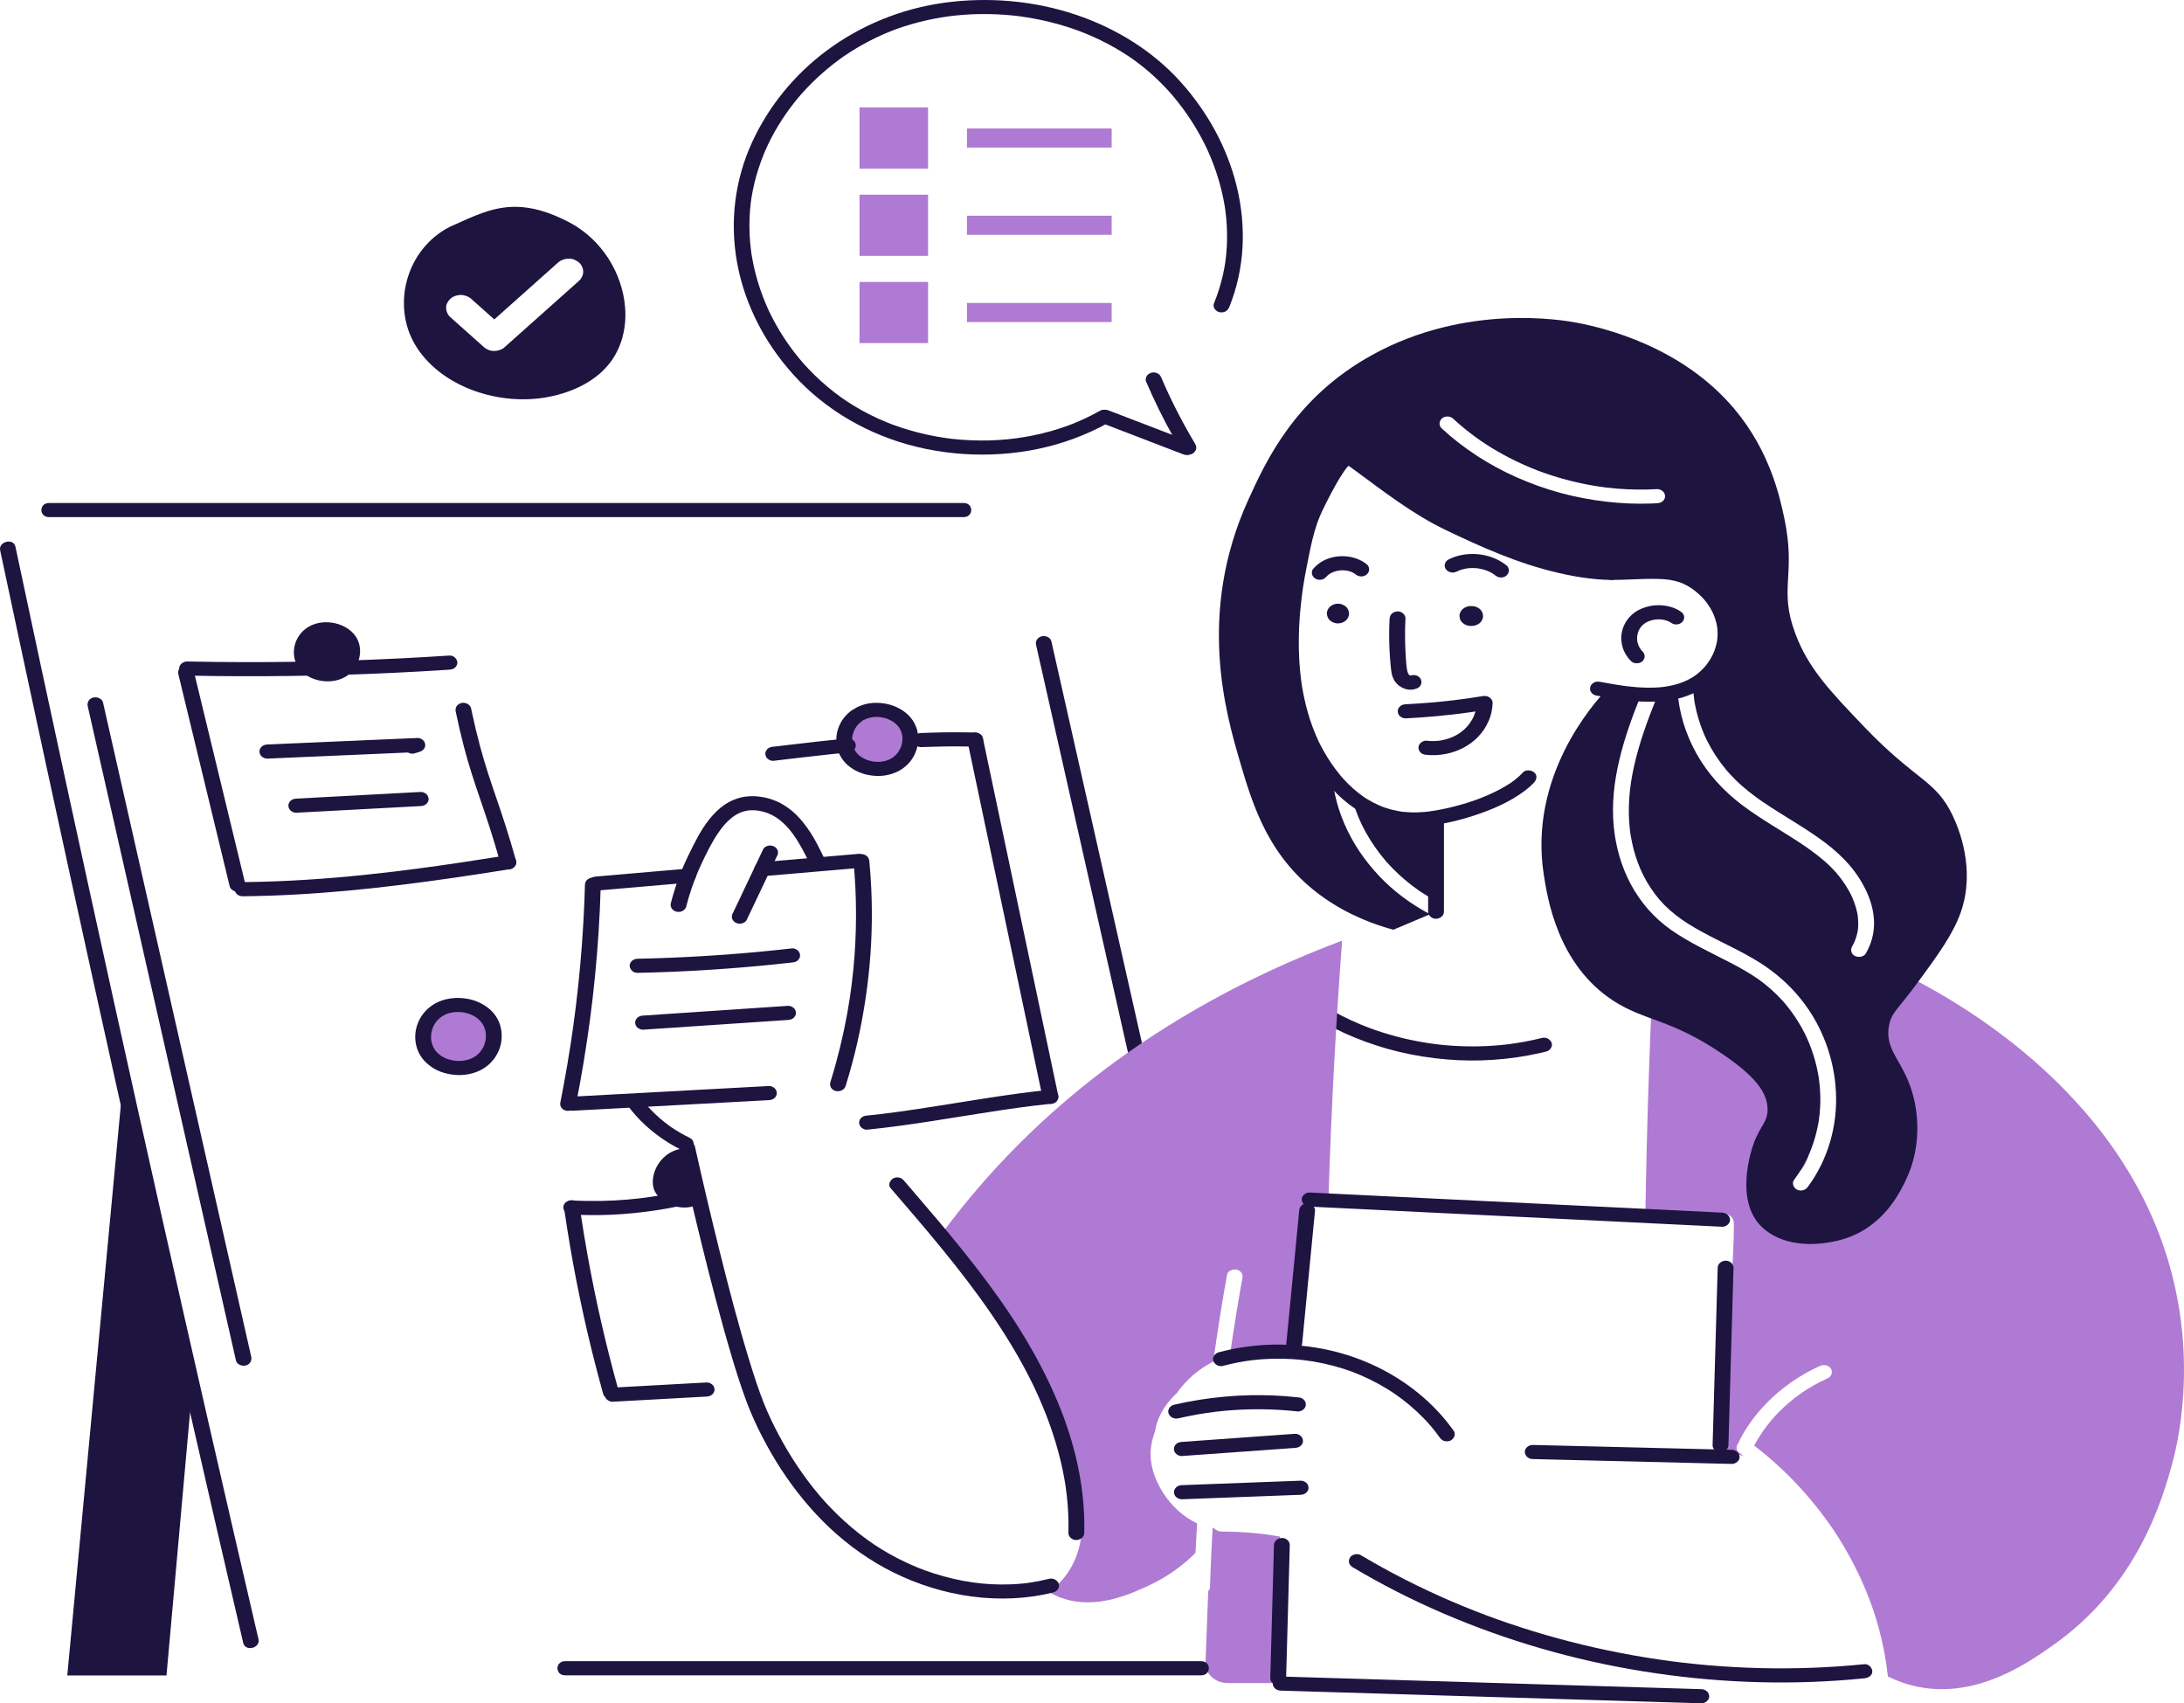 <?xml version="1.0" encoding="UTF-8"?> <svg xmlns="http://www.w3.org/2000/svg" width="227" height="177" viewBox="0 0 227 177" fill="none"><g clip-path="url(#clip0_2046_769)"><path d="M136.58 105.669C137.902 106.49 139.306 107.204 140.771 107.802C142.283 108.421 143.849 108.932 145.456 109.314C147.066 109.697 148.715 109.952 150.373 110.092C151.977 110.227 153.594 110.242 155.2 110.132C156.859 110.018 158.512 109.783 160.124 109.412C160.316 109.368 160.508 109.322 160.698 109.273C161.112 109.17 161.41 108.749 161.273 108.371C161.136 107.995 160.705 107.748 160.261 107.859C159.042 108.165 157.8 108.392 156.545 108.543C156.618 108.535 156.691 108.525 156.764 108.517C154.825 108.748 152.86 108.796 150.909 108.665C150.36 108.628 149.813 108.576 149.268 108.511C149.341 108.52 149.415 108.529 149.487 108.537C147.535 108.303 145.61 107.893 143.752 107.307C143.222 107.14 142.697 106.959 142.178 106.764C142.244 106.789 142.309 106.813 142.375 106.838C141.021 106.326 139.712 105.723 138.468 105.024C138.11 104.824 137.759 104.616 137.412 104.401C137.245 104.298 136.968 104.281 136.779 104.327C136.588 104.374 136.382 104.506 136.287 104.665C136.187 104.835 136.136 105.041 136.204 105.23C136.273 105.419 136.398 105.554 136.583 105.668L136.58 105.669Z" fill="#1D1440"></path><path d="M107.689 67.025C109 72.839 110.311 78.651 111.622 84.465C112.926 90.249 114.23 96.033 115.534 101.817C116.269 105.072 117.003 108.328 117.736 111.583C117.821 111.96 118.346 112.212 118.748 112.095C119.197 111.966 119.414 111.597 119.323 111.193C118.012 105.379 116.701 99.567 115.39 93.753C114.086 87.969 112.782 82.185 111.478 76.401C110.743 73.146 110.009 69.89 109.276 66.635C109.191 66.257 108.666 66.006 108.264 66.123C107.815 66.252 107.598 66.621 107.689 67.025Z" fill="#1D1440"></path><path d="M105.997 118.79C102.713 122.063 99.986 125.327 97.72 128.43C97.845 128.511 97.96 128.618 98.058 128.759C101.071 133.12 104.244 137.409 106.737 142.035C108.006 144.39 109.115 146.827 109.915 149.343C110.334 150.661 110.61 151.986 110.856 153.337C110.951 153.864 111.039 154.392 111.104 154.921C111.481 155 111.817 155.233 111.967 155.653C113.142 158.941 112.191 163.276 108.989 165.418C109.386 165.655 109.842 165.88 110.367 166.064C113.909 167.308 117.484 165.652 119.396 164.766C121.519 163.781 123.107 162.523 124.257 161.365C124.305 160.344 124.363 159.323 124.425 158.303C121.486 156.946 119.363 153.46 119.605 150.657C119.661 150.01 119.809 149.393 120.031 148.804C120.266 147.305 121.06 145.926 122.33 144.75C123.265 143.408 124.575 142.265 126.104 141.493C126.522 138.472 126.998 135.458 127.539 132.452C127.613 132.047 128.156 131.859 128.551 131.94C128.748 131.98 128.943 132.125 129.043 132.277C129.163 132.459 129.163 132.641 129.127 132.842C128.914 134.016 128.712 135.191 128.521 136.367C128.423 136.955 128.33 137.544 128.24 138.134C128.197 138.408 128.154 138.682 128.113 138.957C128.113 138.957 128.113 138.957 128.111 138.959V138.965C128.111 138.965 128.109 138.967 128.109 138.968C128.109 138.972 128.109 138.975 128.107 138.981V138.99C128.107 138.99 128.105 138.999 128.104 139.005V139.007C128.104 139.007 128.102 139.013 128.102 139.017C128.096 139.064 128.085 139.124 128.084 139.137C128.079 139.179 128.073 139.222 128.067 139.263C128.045 139.411 128.022 139.558 128.001 139.706C127.947 140.074 127.896 140.442 127.844 140.81C128.53 140.612 129.245 140.488 129.975 140.45C131.37 140.252 132.841 140.325 134.185 140.483C134.349 140.503 134.514 140.524 134.679 140.546C134.712 139.853 134.767 139.159 134.832 138.466C134.847 135.777 134.979 133.1 135.808 130.507C135.899 129.813 135.991 129.119 136.079 128.423C136.213 127.362 136.389 126.284 136.396 125.213C136.401 124.327 137.369 123.996 138.089 124.218C138.374 115.137 138.852 106.307 139.496 97.749C130.281 101.196 117.39 107.441 105.998 118.788L105.997 118.79Z" fill="#AF7AD3"></path><path d="M133.364 171.533C132.944 167.587 132.722 163.625 133.036 159.677C131.102 159.325 129.102 159.164 127.074 159.159C126.648 159.158 126.338 158.998 126.14 158.767C126.107 158.77 126.074 158.772 126.04 158.773C125.919 160.816 125.826 162.859 125.762 164.904C125.757 165.076 125.691 165.229 125.582 165.351C125.487 167.827 125.392 170.3 125.298 172.775C125.254 173.934 126.297 174.896 127.596 174.896H133.502C133.462 173.775 133.414 172.654 133.363 171.533H133.364Z" fill="#AF7AD3"></path><g opacity="0.6"><path d="M184.276 147.386C184.253 147.413 184.231 147.439 184.211 147.466C184.189 147.488 184.168 147.511 184.148 147.535C184.191 147.485 184.235 147.435 184.277 147.387L184.276 147.386Z" fill="#AF7AD3"></path></g><g opacity="0.6"><path d="M194.447 173.169C194.442 173.138 194.437 173.109 194.432 173.078C194.427 173.043 194.422 173.009 194.418 172.974C194.427 173.039 194.438 173.104 194.448 173.169H194.447Z" fill="#AF7AD3"></path></g><path d="M225.288 130.786C219.428 111.593 200.334 102.335 196.212 100.44C191.787 99.525 187.363 98.609 182.94 97.693C183.453 98.222 183.956 98.761 184.446 99.309C185.297 100.024 186.121 100.763 186.901 101.543C188.23 102.872 189.733 104.429 190.434 106.123C190.759 106.907 190.872 107.763 190.991 108.586C191.001 108.655 191.009 108.725 191.018 108.795C191.591 108.839 192.13 109.192 192.133 109.852C192.137 111.257 192.209 112.661 192.204 114.066C192.199 115.37 192.292 116.876 191.677 118.089C191.572 118.297 191.376 118.444 191.144 118.531C191 120.003 190.729 121.478 190.141 122.819C189.793 123.613 189.316 124.446 188.443 124.873C187.546 125.312 186.489 125.153 185.683 124.63C184.985 124.177 184.792 123.147 185.683 122.73C188.268 121.524 188.249 119.128 188.235 116.82C188.22 114.434 187.943 112.13 186.997 109.882C186.617 108.977 186.13 108.108 185.566 107.28C185.2 107.158 184.888 106.904 184.83 106.559C184.809 106.431 184.781 106.305 184.751 106.179C184.335 105.66 183.889 105.16 183.422 104.683C180.173 101.363 176.009 98.884 172.047 96.301C171.527 106.123 171.173 116.212 171.013 126.562C171.012 126.662 171.011 126.762 171.009 126.863C173.292 126.549 175.598 126.87 177.89 126.616C178.412 125.751 180.218 125.926 180.216 127.138C180.206 131.247 179.791 135.342 179.355 139.43C179.303 139.916 178.971 140.234 178.565 140.383C178.561 140.443 178.557 140.502 178.552 140.563C178.553 140.601 178.554 140.639 178.556 140.677C178.687 141.577 178.723 142.475 178.697 143.373C178.865 145.965 179.066 148.557 178.811 151.106C179.632 151.009 180.469 151.039 181.239 151.317C181.072 151.188 180.906 151.059 180.736 150.932C180.387 150.672 180.455 150.175 180.73 149.902C180.746 149.804 180.784 149.709 180.833 149.613C181.197 148.913 181.619 148.237 182.096 147.592C182.978 146.402 184.029 145.305 185.224 144.354C186.416 143.406 187.738 142.586 189.165 141.945C189.576 141.76 190.035 141.857 190.29 142.21C190.402 142.365 190.427 142.598 190.372 142.775C190.321 142.94 190.171 143.132 189.993 143.213C189.025 143.648 188.103 144.166 187.241 144.754C187.017 144.91 186.797 145.072 186.582 145.239C185.713 145.911 184.918 146.657 184.211 147.466C183.477 148.323 182.844 149.244 182.327 150.218C182.377 150.257 182.43 150.297 182.481 150.337C184.046 151.552 185.499 152.881 186.828 154.302C188.192 155.762 189.436 157.311 190.536 158.939C191.635 160.571 192.583 162.279 193.394 164.037C194.18 165.743 194.821 167.502 195.304 169.297C195.738 170.913 196.046 172.559 196.225 174.214C197.131 174.661 198.284 175.102 199.658 175.344C205.685 176.402 210.887 172.731 213.442 170.926C222.121 164.804 224.721 155.911 225.719 152.297C226.241 150.414 228.552 141.472 225.288 130.787V130.786Z" fill="#AF7AD3"></path><g opacity="0.61"><path d="M187.637 87.952C187.614 87.936 187.6 87.925 187.637 87.952Z" fill="#1D1440"></path></g><path d="M149.259 85.269V93.643C149.22 93.61 149.177 93.581 149.13 93.555C148.566 93.248 148.022 92.915 147.496 92.56C146.476 91.852 145.537 91.054 144.691 90.182C144.469 89.956 144.257 89.724 144.049 89.488C143.238 88.543 142.531 87.53 141.94 86.463C141.8 86.209 141.667 85.953 141.54 85.694C141.512 85.636 141.484 85.579 141.456 85.519C141.479 85.569 141.504 85.619 141.528 85.667C141.091 84.74 140.738 83.781 140.487 82.799C141.295 83.436 142.554 84.279 144.355 84.819C146.411 85.437 148.217 85.375 149.26 85.268L149.259 85.269Z" fill="#1D1440"></path><g opacity="0.61"><path d="M149.25 94.748L149.26 94.739V94.743L149.25 94.748Z" fill="#1D1440"></path></g><path d="M202.961 84.756C201.171 81.009 199.191 81.206 193.77 75.537C190.199 71.803 187.932 69.432 186.589 65.805C184.842 61.084 186.724 59.808 185.441 53.77C184.958 51.494 183.911 46.834 180.272 42.502C174.81 35.999 166.723 34.071 163.903 33.538C162.394 33.254 152.392 31.512 142.652 36.868C134.582 41.305 131.568 47.934 129.729 51.976C124.375 63.75 127.435 74.22 128.869 79.121C130.246 83.833 131.914 89.229 137.483 93.205C140.176 95.126 142.914 96.097 144.823 96.614L148.884 94.9C148.685 94.937 148.471 94.913 148.298 94.82C148.178 94.754 148.057 94.688 147.938 94.619C146.933 94.046 145.98 93.388 145.102 92.666C144.268 91.983 143.503 91.236 142.81 90.438C142.076 89.593 141.411 88.705 140.844 87.763C140.28 86.828 139.804 85.846 139.424 84.84C139.06 83.879 138.793 82.889 138.625 81.888C138.585 81.757 138.585 81.628 138.625 81.498C138.653 81.439 138.679 81.38 138.707 81.323C138.728 81.288 138.752 81.255 138.78 81.225C136.104 78.281 135.202 74.564 134.677 72.286C132.624 63.377 135.311 56.351 135.85 55.003C137.169 51.696 138.888 49.174 140.211 47.496C143.393 50.255 148.444 53.934 155.547 56.642C159.361 58.098 162.901 58.944 165.875 59.448C167.211 59.122 169.939 58.64 173.084 59.47C174.608 59.87 176.619 60.401 177.998 62.127C179.436 63.927 179.824 66.576 178.551 68.745C177.852 69.933 176.82 70.699 175.774 71.201C175.903 71.334 175.98 71.511 175.991 71.688C176.009 71.966 176.034 72.244 176.069 72.521C176.077 72.594 176.087 72.667 176.097 72.74C176.099 72.749 176.1 72.759 176.1 72.767C176.102 72.77 176.102 72.772 176.102 72.775C176.102 72.777 176.104 72.778 176.102 72.779C176.104 72.799 176.108 72.832 176.114 72.853C176.116 72.862 176.117 72.868 176.117 72.872C176.134 72.973 176.151 73.076 176.17 73.177C176.22 73.452 176.279 73.725 176.347 73.997C176.479 74.535 176.643 75.067 176.835 75.589C176.934 75.854 177.04 76.117 177.153 76.377C177.2 76.487 177.253 76.595 177.304 76.705C177.319 76.737 177.358 76.827 177.371 76.853C177.397 76.906 177.424 76.96 177.452 77.013C177.71 77.522 177.997 78.018 178.311 78.501C178.625 78.981 178.967 79.45 179.338 79.901C179.385 79.959 179.435 80.02 179.484 80.078C179.501 80.099 179.563 80.161 179.591 80.191C179.579 80.181 179.561 80.163 179.535 80.138C179.635 80.235 179.719 80.346 179.813 80.448C180.01 80.663 180.216 80.875 180.426 81.081C180.859 81.505 181.321 81.904 181.801 82.285C182.039 82.473 182.281 82.658 182.526 82.838C182.66 82.935 182.793 83.031 182.928 83.127C182.989 83.169 183.049 83.212 183.11 83.255C183.122 83.264 183.135 83.27 183.149 83.279C183.149 83.279 183.151 83.281 183.152 83.282C183.158 83.285 183.163 83.288 183.168 83.294C183.177 83.3 183.185 83.306 183.193 83.31C185.305 84.751 187.581 85.984 189.622 87.506C190.603 88.237 191.486 89.035 192.262 89.94C193.012 90.816 193.614 91.774 194.071 92.797C194.512 93.782 194.776 94.848 194.786 95.911C194.794 97.014 194.503 98.102 193.928 99.078C193.716 99.442 193.182 99.52 192.803 99.343C192.399 99.152 192.307 98.678 192.509 98.339C192.571 98.232 192.63 98.121 192.688 98.011C192.69 98.008 192.69 98.007 192.691 98.006C192.693 98.003 192.693 98.001 192.694 98C192.694 97.998 192.696 97.997 192.696 97.995C192.702 97.985 192.707 97.973 192.711 97.963C192.713 97.958 192.714 97.956 192.714 97.951C192.716 97.948 192.717 97.945 192.719 97.942C192.741 97.895 192.761 97.847 192.778 97.801C192.874 97.568 192.951 97.329 193.012 97.086C193.037 96.981 193.059 96.876 193.081 96.768C193.081 96.768 193.083 96.759 193.086 96.739V96.728C193.086 96.728 193.088 96.724 193.088 96.723C193.088 96.72 193.09 96.717 193.09 96.714C193.09 96.71 193.093 96.708 193.093 96.704V96.7C193.093 96.7 193.095 96.692 193.095 96.69V96.687C193.103 96.635 193.108 96.584 193.112 96.532C193.16 96.075 193.142 95.619 193.086 95.162C193.088 95.159 193.086 95.152 193.084 95.143C193.084 95.137 193.082 95.132 193.082 95.127C193.082 95.125 193.082 95.122 193.08 95.12C193.075 95.083 193.067 95.033 193.062 95.008C193.051 94.943 193.038 94.877 193.024 94.812C192.999 94.695 192.971 94.578 192.94 94.46C192.876 94.218 192.799 93.979 192.711 93.743C192.666 93.62 192.619 93.498 192.568 93.376C192.542 93.313 192.514 93.248 192.486 93.185C192.478 93.168 192.469 93.148 192.46 93.13C192.458 93.127 192.457 93.122 192.455 93.118C192.455 93.115 192.453 93.112 192.452 93.108L192.45 93.106H192.452C192.452 93.106 192.452 93.105 192.45 93.104C192.447 93.098 192.444 93.091 192.439 93.082C192.439 93.08 192.437 93.079 192.436 93.077C192.436 93.074 192.434 93.07 192.433 93.067C192.433 93.067 192.432 93.066 192.431 93.064C192.431 93.064 192.429 93.061 192.428 93.059C192.425 93.055 192.425 93.049 192.422 93.046C192.422 93.044 192.422 93.044 192.419 93.042C192.417 93.04 192.416 93.039 192.416 93.037C192.4 93.005 192.385 92.974 192.369 92.943C192.344 92.891 192.318 92.842 192.291 92.792C192.232 92.679 192.171 92.567 192.106 92.457C191.835 91.987 191.526 91.533 191.186 91.099C191.096 90.984 191.004 90.871 190.91 90.76C190.901 90.75 190.892 90.738 190.884 90.728C190.881 90.724 190.875 90.719 190.872 90.715C190.83 90.671 190.791 90.624 190.752 90.58C190.572 90.38 190.384 90.185 190.191 89.997C189.783 89.597 189.344 89.226 188.887 88.87C188.643 88.678 188.391 88.492 188.138 88.308C188.004 88.211 187.869 88.116 187.733 88.02C187.72 88.011 187.707 88.003 187.694 87.994C187.694 87.992 187.691 87.991 187.689 87.989C187.619 87.957 187.552 87.895 187.492 87.854C185.38 86.428 183.112 85.193 181.085 83.667C179.13 82.194 177.498 80.394 176.35 78.35C175.192 76.289 174.504 74.043 174.351 71.742C173.588 71.969 172.912 72.082 172.468 72.157C172.348 72.177 172.23 72.195 172.113 72.21C172.174 72.35 172.186 72.505 172.127 72.65C171.903 73.205 171.685 73.762 171.473 74.323C170.626 76.572 169.903 78.871 169.533 81.224C169.364 82.304 169.281 83.453 169.299 84.563C169.308 85.075 169.339 85.586 169.393 86.093C169.407 86.228 169.424 86.361 169.442 86.494C169.442 86.494 169.454 86.577 169.46 86.624C169.458 86.627 169.46 86.633 169.462 86.639V86.646C169.462 86.646 169.464 86.649 169.464 86.651V86.654C169.47 86.696 169.481 86.766 169.484 86.781C169.523 87.022 169.568 87.261 169.619 87.499C170.034 89.467 170.76 91.227 171.993 92.877C172.591 93.68 173.307 94.407 174.169 95.086C174.988 95.732 175.885 96.277 176.861 96.812C178.844 97.897 180.948 98.805 182.853 100C184.519 101.045 185.95 102.305 187.141 103.775C189.416 106.583 190.656 110.036 190.824 113.487C190.992 116.934 190.033 120.46 187.89 123.352C187.643 123.684 187.166 123.824 186.765 123.615C186.397 123.422 186.223 122.942 186.468 122.611C186.721 122.271 186.959 121.923 187.177 121.565C187.41 121.188 187.621 120.804 187.814 120.412C187.816 120.408 187.834 120.372 187.85 120.339C187.854 120.334 187.856 120.329 187.859 120.323C187.859 120.322 187.859 120.321 187.861 120.319V120.317C187.861 120.317 187.864 120.31 187.866 120.308C187.868 120.305 187.868 120.303 187.869 120.302C187.869 120.3 187.871 120.299 187.871 120.299C187.871 120.298 187.871 120.297 187.873 120.295V120.293L187.875 120.29C187.887 120.263 187.898 120.238 187.91 120.213C187.957 120.108 188.003 120.004 188.05 119.898C188.125 119.721 188.198 119.54 188.266 119.36C188.571 118.559 188.801 117.737 188.961 116.906C188.981 116.794 189.003 116.683 189.02 116.571C189.026 116.527 189.035 116.483 189.042 116.438C189.042 116.436 189.042 116.433 189.044 116.432C189.044 116.432 189.046 116.43 189.046 116.427V116.424C189.046 116.424 189.048 116.421 189.048 116.419C189.048 116.419 189.046 116.419 189.048 116.417C189.046 116.416 189.046 116.415 189.048 116.413C189.05 116.411 189.05 116.408 189.05 116.405C189.05 116.401 189.052 116.395 189.052 116.39V116.385C189.052 116.385 189.054 116.382 189.054 116.381V116.376C189.08 116.181 189.104 115.988 189.124 115.792C189.166 115.375 189.191 114.957 189.2 114.539C189.214 113.7 189.157 112.864 189.045 112.031C189.043 112.023 189.043 112.018 189.043 112.011V112.009C189.043 112.009 189.043 112.007 189.041 112.005C189.043 112.003 189.041 112.003 189.041 112.002C189.039 111.995 189.039 111.99 189.039 111.987C189.039 111.985 189.039 111.983 189.037 111.982V111.979C189.035 111.973 189.034 111.964 189.032 111.956C189.022 111.9 189.014 111.844 189.004 111.787C188.987 111.688 188.969 111.587 188.95 111.485C188.912 111.284 188.869 111.083 188.823 110.884C188.73 110.473 188.619 110.066 188.492 109.662C188.366 109.258 188.223 108.859 188.064 108.464C187.978 108.251 187.888 108.04 187.792 107.831C187.782 107.808 187.75 107.736 187.73 107.693C187.73 107.691 187.728 107.691 187.728 107.69C187.725 107.685 187.723 107.68 187.722 107.675C187.72 107.673 187.72 107.673 187.72 107.671H187.718C187.716 107.665 187.713 107.66 187.713 107.658V107.656C187.713 107.656 187.71 107.656 187.71 107.654C187.666 107.563 187.621 107.471 187.576 107.381C187.191 106.621 186.745 105.885 186.235 105.185C186.105 105.005 185.971 104.828 185.831 104.654C185.767 104.571 185.7 104.489 185.632 104.407C185.602 104.37 185.573 104.334 185.543 104.299L185.478 104.221C185.478 104.221 185.476 104.22 185.475 104.219C185.475 104.217 185.473 104.216 185.469 104.213C185.467 104.21 185.464 104.208 185.461 104.203C185.433 104.171 185.38 104.112 185.371 104.1C185.332 104.056 185.292 104.012 185.253 103.97C185.188 103.9 185.124 103.83 185.06 103.762C184.914 103.607 184.763 103.454 184.611 103.304C184.286 102.989 183.948 102.684 183.595 102.394C183.417 102.249 183.236 102.107 183.051 101.969C182.962 101.903 182.875 101.838 182.787 101.774C182.762 101.756 182.657 101.683 182.627 101.661H182.625L182.622 101.659L182.619 101.656C181.705 101.033 180.723 100.493 179.73 99.978C177.69 98.92 175.585 97.957 173.721 96.654C170.013 94.06 168.139 90.046 167.734 85.933C167.274 81.274 168.775 76.649 170.524 72.31C168.933 72.297 167.66 71.953 166.94 71.717C165.692 73.052 158.85 80.629 160.458 90.902C160.851 93.416 161.914 100.205 167.636 103.961C170.966 106.147 173.602 105.815 179.123 109.594C182.211 111.71 183.673 113.378 183.718 115.227C183.751 116.605 182.971 116.926 182.282 118.813C182.142 119.196 180.036 125.029 183.43 127.776C186.373 130.159 190.646 129.039 191.472 128.799C195.69 127.579 197.423 124.005 198.075 122.654C199.859 118.972 199.222 115.425 198.937 114.203C198.014 110.246 195.796 109.303 196.353 106.521C196.622 105.171 197.236 104.94 199.385 102.011C201.393 99.273 203.026 97.047 203.819 94.742C205.351 90.295 203.584 86.066 202.959 84.755L202.961 84.756ZM172.821 52.08C172.661 52.222 172.459 52.282 172.238 52.295C172.041 52.305 171.843 52.316 171.646 52.323C170.076 52.381 168.502 52.314 166.945 52.131C165.318 51.938 163.714 51.641 162.146 51.21C160.583 50.782 159.056 50.232 157.594 49.582C156.182 48.954 154.83 48.222 153.557 47.393C152.235 46.533 150.992 45.582 149.858 44.531C149.538 44.235 149.55 43.791 149.858 43.494C150.154 43.204 150.721 43.216 151.021 43.494C151.921 44.329 152.89 45.102 153.915 45.812C154.299 46.073 154.689 46.324 155.085 46.568C156.62 47.503 158.258 48.301 159.968 48.952C160.447 49.129 160.934 49.297 161.423 49.452C163.224 50.021 165.084 50.43 166.974 50.667C167.345 50.711 167.718 50.747 168.091 50.779C169.471 50.889 170.857 50.906 172.239 50.829C172.456 50.816 172.667 50.916 172.822 51.043C172.984 51.175 173.054 51.371 173.063 51.563C173.072 51.745 172.965 51.955 172.822 52.081L172.821 52.08Z" fill="#1D1440"></path><path d="M158.297 80.268C158.035 80.552 157.743 80.812 157.432 81.055C157.354 81.116 157.274 81.176 157.192 81.235C157.15 81.264 157.109 81.294 157.067 81.324C156.92 81.429 157.217 81.225 157.063 81.326C156.871 81.453 156.677 81.577 156.479 81.695C155.662 82.18 154.788 82.586 153.891 82.938C153.835 82.96 153.779 82.982 153.724 83.003C153.532 83.078 153.89 82.943 153.696 83.014C153.583 83.056 153.47 83.097 153.357 83.137C153.111 83.224 152.864 83.307 152.615 83.387C152.144 83.537 151.666 83.675 151.183 83.799C150.291 84.028 149.381 84.214 148.461 84.333C148.405 84.34 148.227 84.348 148.479 84.331C148.429 84.335 148.379 84.342 148.331 84.347C148.234 84.358 148.137 84.367 148.039 84.376C147.815 84.395 147.59 84.41 147.364 84.418C146.851 84.435 146.342 84.412 145.831 84.362C145.625 84.342 146.018 84.39 145.815 84.36C145.757 84.352 145.698 84.345 145.64 84.335C145.523 84.318 145.408 84.298 145.293 84.277C145.047 84.231 144.804 84.176 144.563 84.113C144.343 84.054 144.127 83.988 143.913 83.915C143.86 83.896 143.807 83.877 143.754 83.858C143.57 83.794 143.922 83.926 143.741 83.854C143.619 83.806 143.499 83.757 143.379 83.705C142.952 83.52 142.541 83.305 142.149 83.068C142.055 83.01 141.96 82.951 141.868 82.891C141.821 82.861 141.776 82.83 141.729 82.799C141.568 82.694 141.869 82.9 141.712 82.789C141.531 82.66 141.353 82.528 141.178 82.392C140.81 82.1 140.462 81.79 140.133 81.464C139.972 81.304 139.816 81.141 139.663 80.975C139.587 80.892 139.507 80.809 139.436 80.721C139.56 80.874 139.438 80.723 139.416 80.697C139.367 80.638 139.318 80.58 139.27 80.521C138.638 79.752 138.082 78.932 137.601 78.081C137.481 77.87 137.366 77.656 137.255 77.441C137.2 77.334 137.146 77.225 137.093 77.116C137.066 77.062 137.04 77.007 137.014 76.953C137.096 77.124 136.983 76.885 136.969 76.855C136.76 76.396 136.569 75.93 136.397 75.459C136.049 74.508 135.774 73.538 135.563 72.555C135.456 72.061 135.36 71.562 135.289 71.062C135.316 71.249 135.287 71.046 135.283 71.016C135.275 70.956 135.266 70.896 135.258 70.835C135.241 70.713 135.226 70.593 135.211 70.472C135.179 70.21 135.151 69.947 135.126 69.683C134.939 67.679 134.959 65.66 135.129 63.655C135.172 63.156 135.224 62.657 135.284 62.159C135.313 61.922 135.343 61.685 135.376 61.449C135.393 61.331 135.409 61.214 135.426 61.096C135.43 61.065 135.459 60.866 135.431 61.058C135.443 60.98 135.455 60.902 135.468 60.825C135.627 59.811 135.83 58.805 136.033 57.798C136.262 56.656 136.507 55.512 136.894 54.403C136.989 54.133 137.09 53.865 137.202 53.601C137.259 53.467 137.32 53.334 137.38 53.202C137.481 52.978 137.303 53.363 137.364 53.235C137.382 53.198 137.399 53.161 137.416 53.124C137.551 52.843 137.688 52.561 137.828 52.281C138.179 51.576 138.545 50.876 138.942 50.189C139.133 49.855 139.333 49.525 139.547 49.202C139.638 49.065 139.732 48.929 139.829 48.796C139.874 48.736 139.919 48.676 139.966 48.616C140.018 48.55 140.222 48.364 140.014 48.552C140.101 48.473 140.171 48.38 140.263 48.302C140.349 48.229 140.462 48.213 140.231 48.314C140.268 48.298 140.301 48.272 140.338 48.254C140.721 48.077 140.866 47.572 140.634 47.251C140.383 46.903 139.917 46.798 139.509 46.987C139.254 47.106 139.04 47.303 138.863 47.501C138.61 47.782 138.384 48.078 138.175 48.388C137.718 49.067 137.323 49.78 136.944 50.496C136.611 51.123 136.295 51.758 135.99 52.397C135.485 53.456 135.103 54.538 134.827 55.663C134.552 56.784 134.334 57.919 134.12 59.051C133.927 60.082 133.765 61.119 133.639 62.157C133.389 64.209 133.287 66.279 133.386 68.342C133.489 70.453 133.797 72.57 134.404 74.615C134.995 76.607 135.882 78.549 137.115 80.295C138.25 81.901 139.671 83.371 141.46 84.418C143.231 85.453 145.344 85.969 147.458 85.879C149.391 85.797 151.324 85.357 153.137 84.771C155.088 84.139 157.019 83.313 158.594 82.089C158.905 81.848 159.196 81.587 159.459 81.302C159.731 81.007 159.808 80.551 159.459 80.265C159.157 80.017 158.588 79.949 158.295 80.265L158.297 80.268Z" fill="#1D1440"></path><path d="M139.631 48.016C141.159 49.099 142.64 50.233 144.16 51.324C145.71 52.437 147.302 53.51 149.004 54.431C149.868 54.898 150.762 55.318 151.657 55.737C152.579 56.169 153.508 56.59 154.448 56.99C156.367 57.809 158.335 58.556 160.369 59.121C162.42 59.69 164.558 60.131 166.709 60.242C166.97 60.256 167.233 60.264 167.495 60.265C167.926 60.269 168.337 59.925 168.318 59.532C168.298 59.132 167.956 58.803 167.495 58.799C166.778 58.793 166.063 58.742 165.352 58.657C165.424 58.666 165.498 58.675 165.571 58.683C163.387 58.418 161.226 57.885 159.162 57.205C158.579 57.013 158.002 56.808 157.43 56.593C157.495 56.618 157.561 56.642 157.627 56.667C156.349 56.187 155.097 55.657 153.86 55.1C152.655 54.557 151.446 54.007 150.281 53.4C149.163 52.819 148.091 52.17 147.052 51.483C146.795 51.312 146.541 51.139 146.287 50.967C146.5 51.112 146.27 50.954 146.227 50.924C146.164 50.88 146.102 50.836 146.038 50.793C145.913 50.705 145.788 50.616 145.663 50.528C145.163 50.173 144.669 49.812 144.175 49.45C143.052 48.623 141.937 47.787 140.796 46.979C140.619 46.853 140.451 46.765 140.215 46.765C140.012 46.765 139.772 46.844 139.633 46.979C139.489 47.119 139.382 47.303 139.392 47.498C139.402 47.679 139.466 47.898 139.633 48.017L139.631 48.016Z" fill="#1D1440"></path><path d="M148.437 85.268V94.742C148.437 95.126 148.815 95.493 149.259 95.475C149.705 95.458 150.081 95.153 150.081 94.742V85.268C150.081 84.884 149.703 84.517 149.259 84.534C148.813 84.552 148.437 84.857 148.437 85.268Z" fill="#1D1440"></path><path d="M167.495 60.265C169.082 60.265 170.668 60.123 172.256 60.158C172.64 60.166 173.024 60.19 173.406 60.234C173.333 60.226 173.259 60.216 173.187 60.208C173.737 60.275 174.279 60.39 174.791 60.581C174.726 60.556 174.66 60.532 174.594 60.507C175.091 60.694 175.549 60.952 175.975 61.245C175.919 61.208 175.864 61.169 175.808 61.131C176.324 61.488 176.785 61.903 177.186 62.363C177.143 62.313 177.099 62.264 177.057 62.214C177.468 62.689 177.809 63.21 178.071 63.763C178.043 63.704 178.016 63.646 177.988 63.587C178.235 64.114 178.407 64.666 178.494 65.233C178.485 65.168 178.475 65.103 178.465 65.038C178.545 65.579 178.544 66.124 178.464 66.665C178.474 66.6 178.484 66.535 178.493 66.47C178.406 67.038 178.233 67.592 177.983 68.12C178.011 68.062 178.038 68.003 178.066 67.944C177.822 68.454 177.508 68.934 177.129 69.372C177.171 69.322 177.215 69.273 177.257 69.223C176.909 69.623 176.507 69.983 176.059 70.295C176.115 70.257 176.17 70.218 176.226 70.18C175.754 70.505 175.235 70.767 174.687 70.974C174.753 70.95 174.818 70.925 174.883 70.9C174.205 71.153 173.491 71.313 172.764 71.401C172.836 71.392 172.91 71.383 172.983 71.375C171.68 71.529 170.359 71.461 169.062 71.306C169.134 71.315 169.208 71.324 169.28 71.332C168.282 71.212 167.291 71.038 166.305 70.854C166.089 70.814 165.867 70.826 165.672 70.928C165.501 71.017 165.339 71.192 165.293 71.367C165.245 71.554 165.256 71.765 165.376 71.931C165.488 72.087 165.658 72.229 165.868 72.269C167.09 72.497 168.317 72.704 169.558 72.829C170.786 72.951 172.01 72.964 173.235 72.813C174.415 72.667 175.582 72.317 176.589 71.743C177.596 71.169 178.437 70.379 179.047 69.463C179.661 68.541 180.021 67.511 180.139 66.447C180.25 65.448 180.086 64.409 179.696 63.468C179.281 62.468 178.652 61.554 177.825 60.78C177.035 60.041 176.07 59.435 174.99 59.084C174.017 58.767 172.952 58.692 171.925 58.688C170.769 58.682 169.613 58.76 168.457 58.788C168.137 58.795 167.816 58.8 167.496 58.8C167.065 58.8 166.654 59.137 166.673 59.533C166.693 59.931 167.035 60.267 167.496 60.266L167.495 60.265Z" fill="#1D1440"></path><path d="M174.646 63.522C174.061 63.127 173.323 62.936 172.597 62.896C171.866 62.856 171.12 63.014 170.472 63.314C169.146 63.93 168.39 65.287 168.527 66.603C168.564 66.965 168.64 67.316 168.796 67.653C168.981 68.05 169.213 68.398 169.543 68.715C169.836 68.998 170.414 68.999 170.706 68.715C171.018 68.413 171.019 67.979 170.706 67.678C170.648 67.622 170.593 67.564 170.541 67.504C170.583 67.554 170.627 67.603 170.669 67.653C170.52 67.479 170.397 67.29 170.3 67.088C170.328 67.146 170.355 67.204 170.383 67.264C170.273 67.03 170.198 66.786 170.159 66.534C170.168 66.599 170.179 66.664 170.188 66.729C170.147 66.46 170.149 66.189 170.188 65.92C170.179 65.985 170.168 66.05 170.159 66.115C170.197 65.873 170.269 65.636 170.374 65.41C170.346 65.468 170.319 65.526 170.291 65.584C170.39 65.374 170.518 65.177 170.673 64.997C170.631 65.047 170.587 65.096 170.545 65.146C170.685 64.988 170.844 64.846 171.022 64.722C170.966 64.76 170.911 64.798 170.855 64.836C171.062 64.694 171.288 64.577 171.529 64.487C171.463 64.512 171.398 64.536 171.333 64.561C171.601 64.461 171.881 64.394 172.17 64.359C172.097 64.367 172.023 64.377 171.951 64.385C172.239 64.352 172.531 64.351 172.819 64.383C172.746 64.375 172.673 64.366 172.6 64.357C172.878 64.391 173.149 64.454 173.407 64.551C173.341 64.526 173.276 64.502 173.211 64.478C173.425 64.56 173.628 64.664 173.814 64.79C173.973 64.897 174.266 64.908 174.448 64.864C174.639 64.817 174.845 64.686 174.939 64.526C175.04 64.356 175.091 64.15 175.022 63.962C174.994 63.903 174.967 63.845 174.939 63.787C174.866 63.677 174.768 63.589 174.644 63.523L174.646 63.522Z" fill="#1D1440"></path><path d="M144.432 64.269C144.374 65.377 144.372 66.488 144.427 67.596C144.454 68.147 144.495 68.698 144.551 69.247C144.58 69.541 144.61 69.838 144.685 70.126C144.753 70.392 144.868 70.672 145.05 70.894C145.161 71.03 145.271 71.155 145.417 71.259C145.627 71.409 145.809 71.506 146.063 71.59C146.237 71.647 146.434 71.674 146.618 71.672C146.885 71.668 147.097 71.606 147.336 71.51C147.513 71.439 147.665 71.231 147.715 71.072C147.769 70.896 147.745 70.662 147.632 70.507C147.519 70.35 147.35 70.213 147.14 70.169C147.068 70.161 146.994 70.152 146.922 70.143C146.773 70.143 146.634 70.177 146.507 70.243C146.497 70.247 146.489 70.251 146.48 70.254C146.545 70.229 146.611 70.205 146.677 70.18C146.615 70.203 146.551 70.218 146.485 70.227C146.558 70.218 146.631 70.209 146.704 70.201C146.637 70.207 146.573 70.206 146.507 70.201C146.579 70.209 146.653 70.218 146.726 70.227C146.64 70.215 146.557 70.195 146.476 70.166C146.541 70.191 146.606 70.215 146.672 70.24C146.58 70.205 146.495 70.162 146.416 70.108C146.472 70.146 146.527 70.185 146.582 70.223C146.504 70.168 146.433 70.107 146.371 70.038C146.413 70.088 146.457 70.137 146.5 70.187C146.419 70.093 146.355 69.991 146.304 69.882C146.332 69.94 146.359 69.998 146.387 70.057C146.295 69.858 146.247 69.647 146.214 69.433C146.224 69.498 146.234 69.564 146.243 69.628C146.146 68.95 146.108 68.261 146.074 67.579C146.04 66.876 146.029 66.173 146.039 65.47C146.045 65.069 146.059 64.67 146.08 64.269C146.099 63.886 145.687 63.519 145.257 63.536C144.795 63.555 144.456 63.859 144.435 64.269L144.432 64.269Z" fill="#1D1440"></path><path d="M146.103 74.65C148.327 74.541 150.544 74.329 152.744 74.025C153.343 73.943 153.94 73.852 154.535 73.755C154.188 73.519 153.842 73.283 153.494 73.048C153.49 73.222 153.475 73.397 153.45 73.571C153.459 73.506 153.469 73.441 153.479 73.376C153.414 73.8 153.287 74.215 153.102 74.609C153.13 74.551 153.157 74.493 153.185 74.435C152.997 74.829 152.756 75.2 152.462 75.54C152.505 75.49 152.548 75.441 152.591 75.391C152.321 75.699 152.011 75.977 151.665 76.218C151.721 76.18 151.776 76.141 151.832 76.103C151.461 76.358 151.054 76.567 150.622 76.73C150.687 76.705 150.752 76.681 150.818 76.656C150.374 76.82 149.91 76.932 149.434 76.992C149.507 76.983 149.58 76.974 149.653 76.966C149.188 77.021 148.719 77.024 148.254 76.97C148.06 76.948 147.804 77.068 147.672 77.185C147.529 77.312 147.422 77.52 147.432 77.704C147.441 77.893 147.512 78.09 147.672 78.222C147.728 78.26 147.783 78.299 147.839 78.337C147.968 78.403 148.106 78.437 148.254 78.437C149.572 78.588 150.967 78.302 152.109 77.703C152.669 77.409 153.189 77.029 153.609 76.587C153.84 76.343 154.057 76.084 154.242 75.812C154.425 75.54 154.572 75.253 154.706 74.96C154.983 74.357 155.122 73.699 155.138 73.049C155.143 72.817 155.013 72.61 154.813 72.472C154.594 72.322 154.363 72.298 154.096 72.341C153.076 72.508 152.053 72.653 151.025 72.776C151.098 72.767 151.171 72.758 151.244 72.75C149.536 72.954 147.821 73.099 146.1 73.183C145.882 73.195 145.676 73.258 145.518 73.398C145.375 73.526 145.269 73.734 145.278 73.917C145.287 74.106 145.358 74.303 145.518 74.436C145.674 74.563 145.882 74.661 146.1 74.65H146.103Z" fill="#1D1440"></path><path d="M151.398 59.398C151.529 59.333 151.664 59.274 151.803 59.222C151.738 59.247 151.672 59.271 151.607 59.296C151.95 59.17 152.309 59.084 152.677 59.039C152.605 59.047 152.531 59.057 152.458 59.065C152.867 59.017 153.281 59.019 153.689 59.068C153.617 59.06 153.543 59.05 153.471 59.042C153.858 59.091 154.238 59.182 154.6 59.316C154.535 59.291 154.469 59.267 154.403 59.242C154.745 59.37 155.067 59.536 155.361 59.738C155.305 59.7 155.25 59.662 155.194 59.624C155.273 59.679 155.35 59.736 155.424 59.797C155.586 59.927 155.784 60.011 156.006 60.011C156.208 60.011 156.449 59.932 156.588 59.797C156.732 59.657 156.839 59.473 156.828 59.278C156.819 59.089 156.75 58.889 156.588 58.759C155.316 57.737 153.534 57.352 151.869 57.684C151.416 57.774 150.972 57.931 150.567 58.132C150.19 58.318 150.035 58.808 150.271 59.135C150.517 59.476 150.994 59.598 151.397 59.399L151.398 59.398Z" fill="#1D1440"></path><path d="M137.885 59.887C137.89 59.881 137.895 59.874 137.901 59.869C137.859 59.919 137.815 59.968 137.773 60.017C137.908 59.862 138.064 59.724 138.237 59.602C138.181 59.64 138.126 59.679 138.07 59.717C138.265 59.583 138.478 59.474 138.704 59.387C138.639 59.412 138.573 59.436 138.507 59.461C138.768 59.363 139.041 59.297 139.322 59.261C139.249 59.269 139.176 59.279 139.103 59.287C139.394 59.253 139.686 59.252 139.975 59.287C139.903 59.279 139.829 59.269 139.756 59.261C140.018 59.294 140.273 59.355 140.517 59.446C140.451 59.421 140.386 59.397 140.32 59.372C140.529 59.453 140.727 59.555 140.909 59.679C140.853 59.641 140.798 59.602 140.742 59.564C140.798 59.603 140.852 59.644 140.903 59.687C141.064 59.817 141.264 59.901 141.485 59.901C141.687 59.901 141.928 59.822 142.067 59.687C142.211 59.547 142.318 59.363 142.308 59.168C142.298 58.978 142.229 58.78 142.067 58.649C140.851 57.659 138.956 57.532 137.544 58.267C137.108 58.494 136.765 58.793 136.463 59.147C136.343 59.289 136.33 59.55 136.38 59.712C136.433 59.883 136.58 60.066 136.758 60.151C136.949 60.24 137.181 60.286 137.392 60.225C137.457 60.2 137.523 60.176 137.589 60.151C137.713 60.085 137.811 59.998 137.885 59.887Z" fill="#1D1440"></path><path d="M152.849 65.041H152.992C153.151 65.046 153.299 65.017 153.436 64.952C153.579 64.91 153.702 64.84 153.806 64.739C153.918 64.646 153.998 64.536 154.045 64.409C154.117 64.287 154.149 64.155 154.144 64.013C154.131 63.923 154.117 63.831 154.103 63.741C154.048 63.567 153.949 63.415 153.806 63.288C153.728 63.234 153.651 63.18 153.573 63.127C153.393 63.034 153.2 62.987 152.991 62.986H152.848C152.689 62.98 152.541 63.01 152.404 63.075C152.261 63.116 152.138 63.187 152.034 63.288C151.922 63.381 151.842 63.491 151.795 63.618C151.723 63.74 151.691 63.872 151.696 64.013C151.709 64.104 151.723 64.195 151.737 64.286C151.792 64.46 151.891 64.612 152.034 64.739C152.112 64.793 152.189 64.847 152.267 64.9C152.447 64.993 152.641 65.04 152.849 65.041Z" fill="#1D1440"></path><path d="M139.064 64.784C139.36 64.784 139.67 64.67 139.878 64.484C140.087 64.298 140.229 64.013 140.215 63.758C140.202 63.492 140.104 63.217 139.878 63.032C139.653 62.848 139.376 62.731 139.064 62.731C138.769 62.731 138.458 62.846 138.25 63.032C138.042 63.218 137.9 63.503 137.913 63.758C137.926 64.023 138.024 64.299 138.25 64.484C138.475 64.668 138.752 64.784 139.064 64.784Z" fill="#1D1440"></path><path d="M127.123 141.934C128.15 141.66 129.2 141.459 130.262 141.33C130.189 141.338 130.116 141.348 130.043 141.356C131.49 141.183 132.956 141.143 134.412 141.239C134.827 141.267 135.24 141.306 135.653 141.355C135.581 141.347 135.507 141.337 135.434 141.329C136.866 141.502 138.279 141.803 139.64 142.238C139.995 142.351 140.346 142.474 140.693 142.604C140.628 142.579 140.562 142.555 140.496 142.53C141.774 143.013 142.995 143.61 144.14 144.309C144.467 144.509 144.787 144.717 145.101 144.934C145.045 144.896 144.99 144.857 144.934 144.819C146.033 145.576 147.047 146.427 147.957 147.362C148.218 147.629 148.468 147.902 148.711 148.182C148.669 148.132 148.625 148.083 148.583 148.033C148.968 148.48 149.331 148.941 149.669 149.417C149.782 149.576 149.955 149.703 150.161 149.754C150.358 149.802 150.62 149.781 150.794 149.68C151.157 149.471 151.336 149.024 151.09 148.677C150.171 147.385 149.077 146.186 147.841 145.124C146.611 144.067 145.235 143.132 143.763 142.359C142.237 141.557 140.59 140.922 138.889 140.482C137.02 139.999 135.065 139.747 133.121 139.724C131.184 139.702 129.229 139.913 127.355 140.353C127.13 140.405 126.906 140.462 126.683 140.521C126.271 140.631 125.97 141.041 126.109 141.423C126.243 141.795 126.679 142.053 127.121 141.936L127.123 141.934Z" fill="#1D1440"></path><path d="M122.47 147.389C123.787 147.084 125.123 146.85 126.471 146.687C126.399 146.695 126.325 146.704 126.253 146.713C128.483 146.447 130.742 146.378 132.988 146.511C133.628 146.549 134.265 146.604 134.902 146.674C135.096 146.695 135.352 146.577 135.484 146.459C135.627 146.332 135.734 146.124 135.725 145.941C135.715 145.751 135.645 145.554 135.484 145.422C135.428 145.384 135.373 145.345 135.317 145.307C135.188 145.241 135.05 145.207 134.902 145.207C133.253 145.025 131.59 144.95 129.929 144.986C128.201 145.023 126.477 145.181 124.774 145.444C123.852 145.586 122.937 145.763 122.032 145.973C121.615 146.069 121.322 146.502 121.457 146.876C121.596 147.258 122.023 147.491 122.47 147.388V147.389Z" fill="#1D1440"></path><path d="M122.839 151.304C124.371 151.194 125.903 151.085 127.436 150.975C128.961 150.866 130.486 150.757 132.012 150.647C132.877 150.585 133.742 150.523 134.607 150.461C134.827 150.445 135.028 150.39 135.188 150.246C135.331 150.119 135.438 149.911 135.429 149.728C135.42 149.538 135.349 149.341 135.188 149.209C135.035 149.083 134.822 148.979 134.607 148.994C133.074 149.104 131.542 149.213 130.009 149.323C128.484 149.433 126.959 149.542 125.433 149.652C124.568 149.714 123.703 149.776 122.839 149.838C122.618 149.853 122.418 149.909 122.257 150.052C122.114 150.18 122.007 150.388 122.016 150.571C122.026 150.76 122.096 150.957 122.257 151.09C122.41 151.215 122.623 151.32 122.839 151.304Z" fill="#1D1440"></path><path d="M122.845 155.798C124.451 155.737 126.056 155.676 127.662 155.616C129.268 155.556 130.873 155.495 132.479 155.435C133.381 155.401 134.283 155.368 135.185 155.333C135.401 155.325 135.611 155.257 135.766 155.119C135.91 154.991 136.016 154.783 136.007 154.6C135.998 154.41 135.927 154.213 135.766 154.081C135.61 153.953 135.405 153.858 135.185 153.867C133.579 153.927 131.974 153.988 130.368 154.048C128.763 154.108 127.157 154.168 125.551 154.229L122.845 154.331C122.629 154.339 122.419 154.407 122.264 154.545C122.121 154.673 122.014 154.881 122.023 155.064C122.032 155.254 122.103 155.451 122.264 155.583C122.42 155.712 122.626 155.806 122.845 155.798Z" fill="#1D1440"></path><path d="M159.308 151.62C162.005 151.686 164.701 151.751 167.397 151.818C170.08 151.884 172.763 151.949 175.445 152.014C176.958 152.051 178.472 152.088 179.985 152.125C180.416 152.135 180.827 151.78 180.808 151.392C180.787 150.985 180.447 150.67 179.985 150.658C177.289 150.593 174.593 150.527 171.897 150.461C169.214 150.395 166.531 150.329 163.848 150.264C162.335 150.228 160.821 150.191 159.308 150.154C158.878 150.143 158.466 150.498 158.486 150.887C158.507 151.294 158.847 151.609 159.308 151.62Z" fill="#1D1440"></path><path d="M140.601 162.867C143.606 164.656 146.75 166.257 150.004 167.657C153.295 169.072 156.695 170.291 160.169 171.298C163.62 172.299 167.147 173.091 170.717 173.668C174.315 174.249 177.958 174.621 181.61 174.766C185.219 174.909 188.839 174.833 192.436 174.528C192.884 174.49 193.331 174.448 193.778 174.403C194.205 174.36 194.622 174.096 194.601 173.669C194.583 173.309 194.236 172.89 193.778 172.936C190.203 173.295 186.6 173.43 183.003 173.344C181.205 173.3 179.409 173.202 177.618 173.051C175.78 172.894 174.193 172.71 172.396 172.446C168.86 171.925 165.363 171.194 161.937 170.259C160.217 169.789 158.514 169.269 156.833 168.696C156.022 168.421 155.134 168.103 154.386 167.822C153.637 167.541 152.763 167.195 151.974 166.871C148.723 165.529 145.574 163.99 142.561 162.261C142.182 162.044 141.807 161.824 141.432 161.601C141.073 161.387 140.506 161.528 140.307 161.865C140.088 162.233 140.219 162.64 140.603 162.868L140.601 162.867Z" fill="#1D1440"></path><path d="M112.695 159.3C112.765 156.642 112.441 153.978 111.815 151.38C111.196 148.81 110.273 146.302 109.135 143.881C107.966 141.395 106.588 138.997 105.047 136.679C103.513 134.371 101.833 132.142 100.081 129.962C98.327 127.777 96.499 125.64 94.663 123.508C94.434 123.242 94.205 122.976 93.976 122.71C93.839 122.552 93.709 122.428 93.484 122.373C93.287 122.325 93.025 122.346 92.85 122.447C92.514 122.64 92.275 123.125 92.555 123.45C94.384 125.571 96.212 127.694 97.977 129.858C99.732 132.01 101.425 134.204 102.985 136.473C104.536 138.729 105.956 141.059 107.162 143.479C107.232 143.62 107.301 143.76 107.37 143.901C107.404 143.971 107.438 144.042 107.472 144.113C107.487 144.143 107.501 144.174 107.516 144.203C107.609 144.398 107.481 144.128 107.533 144.24C107.675 144.545 107.815 144.849 107.952 145.155C108.224 145.767 108.481 146.384 108.724 147.005C109.203 148.235 109.62 149.484 109.966 150.749C110.14 151.386 110.296 152.025 110.432 152.668C110.497 152.979 110.558 153.29 110.615 153.602C110.644 153.763 110.672 153.925 110.699 154.087C110.712 154.162 110.724 154.237 110.736 154.313C110.741 154.346 110.746 154.378 110.751 154.41C110.727 154.258 110.751 154.41 110.755 154.442C110.943 155.727 111.048 157.023 111.059 158.318C111.062 158.645 111.059 158.974 111.05 159.301C111.04 159.685 111.436 160.052 111.872 160.034C112.326 160.016 112.684 159.713 112.695 159.301V159.3Z" fill="#1D1440"></path><path d="M70.641 119.522C70.947 120.899 71.262 122.275 71.583 123.65C72.007 125.471 72.442 127.291 72.888 129.109C73.381 131.112 73.887 133.113 74.415 135.109C74.924 137.031 75.452 138.949 76.02 140.858C76.491 142.437 76.984 144.014 77.561 145.565C78.258 147.438 79.151 149.257 80.163 151.01C81.462 153.262 83.01 155.399 84.823 157.349C86.628 159.289 88.722 161.026 91.073 162.429C93.444 163.844 96.106 164.912 98.876 165.526C101.691 166.149 104.62 166.296 107.486 165.876C108.155 165.778 108.817 165.645 109.469 165.481C109.883 165.377 110.181 164.957 110.043 164.578C109.906 164.202 109.475 163.954 109.031 164.066C108.366 164.233 107.69 164.367 107.008 164.466C106.926 164.478 106.845 164.49 106.763 164.501C106.756 164.502 106.486 164.535 106.654 164.515C106.491 164.535 106.327 164.551 106.162 164.566C105.806 164.599 105.449 164.623 105.092 164.637C104.404 164.665 103.715 164.661 103.028 164.625C102.31 164.588 101.694 164.525 101.106 164.44C99.734 164.241 98.385 163.925 97.077 163.507C96.368 163.281 95.891 163.106 95.259 162.844C94.625 162.583 94.004 162.296 93.397 161.987C92.792 161.679 92.202 161.348 91.627 160.995C91.02 160.622 90.584 160.326 90.07 159.951C89.005 159.173 88.005 158.324 87.074 157.422C86.111 156.49 85.334 155.624 84.553 154.645C83.75 153.638 83.012 152.59 82.334 151.513C81.653 150.434 81.034 149.324 80.468 148.193C80.4 148.057 80.333 147.922 80.267 147.786C80.234 147.717 80.2 147.65 80.168 147.581C80.168 147.581 80.061 147.356 80.122 147.483C79.994 147.213 79.87 146.941 79.749 146.668C79.629 146.396 79.515 146.12 79.405 145.844C78.84 144.419 78.37 142.963 77.922 141.507C76.751 137.702 75.753 133.856 74.793 130.006C73.96 126.661 73.166 123.308 72.411 119.95C72.35 119.677 72.289 119.404 72.229 119.132C72.145 118.754 71.618 118.504 71.217 118.619C70.768 118.749 70.552 119.118 70.642 119.522H70.641Z" fill="#1D1440"></path><path d="M85.513 88.863C85.203 88.227 84.884 87.594 84.522 86.978C84.124 86.303 83.668 85.663 83.137 85.062C82.621 84.479 82.007 83.963 81.306 83.56C80.931 83.344 80.525 83.175 80.108 83.037C79.666 82.89 79.212 82.815 78.746 82.762C78.3 82.712 77.869 82.733 77.425 82.791C77.015 82.845 76.634 82.969 76.256 83.119C75.568 83.392 74.957 83.84 74.451 84.334C73.407 85.353 72.695 86.597 72.064 87.845C71.664 88.635 71.275 89.43 70.935 90.242C70.539 91.185 70.201 92.148 69.923 93.124C69.856 93.36 69.793 93.597 69.732 93.833C69.684 94.025 69.702 94.226 69.815 94.398C69.915 94.551 70.111 94.695 70.307 94.736C70.517 94.778 70.754 94.769 70.94 94.662C71.116 94.561 71.271 94.41 71.319 94.224C71.634 92.982 72.045 91.758 72.549 90.567C72.691 90.232 72.84 89.898 72.997 89.568C72.969 89.626 72.942 89.684 72.914 89.743C73.44 88.635 73.985 87.517 74.693 86.489C74.89 86.204 75.102 85.925 75.331 85.66C75.289 85.71 75.245 85.759 75.203 85.809C75.54 85.42 75.918 85.06 76.353 84.757C76.297 84.795 76.242 84.834 76.186 84.872C76.486 84.665 76.811 84.489 77.16 84.357C77.095 84.382 77.03 84.406 76.964 84.431C77.267 84.318 77.584 84.24 77.909 84.201C77.837 84.209 77.763 84.218 77.69 84.227C78.056 84.184 78.422 84.192 78.787 84.234C78.715 84.226 78.641 84.216 78.569 84.208C79.016 84.263 79.451 84.367 79.868 84.522C79.803 84.497 79.737 84.473 79.672 84.448C80.101 84.609 80.502 84.823 80.871 85.076C80.815 85.038 80.76 84.999 80.704 84.961C81.202 85.305 81.636 85.713 82.022 86.156C81.979 86.106 81.936 86.058 81.893 86.008C82.631 86.859 83.191 87.822 83.69 88.797C83.827 89.065 83.96 89.333 84.091 89.603C84.168 89.76 84.406 89.897 84.582 89.94C84.779 89.989 85.042 89.967 85.216 89.866C85.391 89.766 85.546 89.615 85.594 89.428C85.604 89.363 85.614 89.298 85.623 89.233C85.623 89.101 85.585 88.977 85.511 88.863H85.513Z" fill="#1D1440"></path><path d="M77.596 95.624C78.415 93.897 79.235 92.172 80.054 90.445C80.288 89.952 80.522 89.459 80.756 88.966C80.816 88.882 80.848 88.791 80.853 88.693C80.878 88.596 80.873 88.498 80.839 88.401C80.786 88.23 80.639 88.046 80.46 87.962C80.27 87.873 80.038 87.827 79.827 87.888C79.638 87.943 79.416 88.055 79.335 88.226C78.516 89.952 77.697 91.678 76.878 93.404C76.643 93.897 76.41 94.391 76.175 94.884C76.115 94.968 76.083 95.058 76.078 95.156C76.053 95.254 76.058 95.352 76.093 95.449C76.145 95.619 76.293 95.803 76.471 95.887C76.662 95.977 76.893 96.022 77.105 95.961C77.293 95.906 77.515 95.795 77.596 95.624Z" fill="#1D1440"></path><path d="M71.704 118.249C71.002 117.908 70.331 117.518 69.698 117.083C69.754 117.121 69.809 117.16 69.865 117.198C68.859 116.503 67.954 115.696 67.175 114.799C67.218 114.849 67.261 114.898 67.304 114.948C67.063 114.67 66.835 114.384 66.619 114.089C66.502 113.93 66.337 113.803 66.128 113.752C65.931 113.704 65.668 113.725 65.494 113.826C65.319 113.926 65.164 114.077 65.116 114.264C65.068 114.451 65.077 114.663 65.199 114.829C66.326 116.369 67.776 117.691 69.466 118.741C69.918 119.022 70.389 119.28 70.873 119.515C71.065 119.608 71.294 119.641 71.507 119.589C71.698 119.542 71.904 119.411 71.998 119.252C72.201 118.91 72.107 118.444 71.703 118.249H71.704Z" fill="#1D1440"></path><path d="M136.12 125.389C141.711 125.662 147.302 125.934 152.894 126.206C158.456 126.477 164.019 126.749 169.581 127.02C172.719 127.173 175.857 127.326 178.995 127.479C179.425 127.5 179.837 127.126 179.817 126.745C179.797 126.33 179.455 126.034 178.995 126.012C173.403 125.739 167.813 125.467 162.221 125.195C156.659 124.924 151.096 124.652 145.534 124.381C142.396 124.228 139.258 124.075 136.12 123.922C135.69 123.901 135.278 124.275 135.298 124.656C135.318 125.071 135.659 125.367 136.12 125.389Z" fill="#1D1440"></path><path d="M178.532 131.74C178.493 133.104 178.454 134.469 178.415 135.833C178.383 136.957 178.351 138.081 178.318 139.205C178.288 140.246 178.258 141.288 178.229 142.33C178.197 143.435 178.166 144.54 178.134 145.645C178.095 146.971 178.058 148.297 178.02 149.623C178.015 149.81 178.009 149.997 178.003 150.185C177.992 150.569 178.389 150.936 178.826 150.918C179.281 150.9 179.636 150.596 179.648 150.185C179.687 148.821 179.726 147.456 179.765 146.092C179.797 144.968 179.829 143.844 179.861 142.72C179.892 141.679 179.922 140.636 179.951 139.595C179.983 138.49 180.014 137.385 180.046 136.28C180.084 134.954 180.122 133.628 180.16 132.302C180.165 132.114 180.171 131.927 180.177 131.74C180.188 131.356 179.791 130.989 179.354 131.006C178.899 131.025 178.543 131.328 178.532 131.74Z" fill="#1D1440"></path><path d="M135.037 125.788C134.863 127.588 134.688 129.387 134.514 131.187C134.34 132.986 134.166 134.786 133.991 136.585L133.698 139.613C133.68 139.79 133.802 140.01 133.939 140.132C134.082 140.259 134.315 140.355 134.52 140.346C134.733 140.338 134.954 140.275 135.102 140.132C135.257 139.981 135.323 139.816 135.343 139.613C135.517 137.813 135.691 136.014 135.865 134.214C136.04 132.415 136.214 130.615 136.388 128.816C136.485 127.807 136.583 126.797 136.681 125.788C136.699 125.611 136.578 125.392 136.441 125.27C136.304 125.148 136.064 125.047 135.859 125.055C135.647 125.063 135.426 125.126 135.277 125.27C135.123 125.42 135.056 125.585 135.037 125.788Z" fill="#1D1440"></path><path d="M132.413 160.553C132.363 162.352 132.314 164.15 132.264 165.95C132.214 167.748 132.164 169.547 132.114 171.346C132.086 172.359 132.058 173.371 132.03 174.383C132.02 174.767 132.416 175.134 132.853 175.117C133.308 175.098 133.664 174.795 133.675 174.383C133.725 172.585 133.775 170.786 133.825 168.987C133.874 167.188 133.924 165.389 133.974 163.59C134.002 162.577 134.03 161.566 134.058 160.553C134.068 160.169 133.672 159.802 133.235 159.82C132.78 159.838 132.425 160.142 132.413 160.553Z" fill="#1D1440"></path><path d="M133.106 175.682C138.808 175.854 144.51 176.025 150.212 176.197C155.884 176.368 161.558 176.539 167.23 176.71C170.43 176.806 173.63 176.902 176.83 176.999C177.26 177.012 177.672 176.652 177.652 176.266C177.631 175.857 177.291 175.546 176.83 175.532C171.128 175.36 165.426 175.189 159.724 175.017C154.052 174.846 148.378 174.676 142.706 174.505C139.506 174.409 136.305 174.313 133.106 174.216C132.676 174.203 132.264 174.562 132.284 174.949C132.305 175.358 132.646 175.668 133.106 175.682Z" fill="#1D1440"></path><path d="M89.25 88.728C86.644 88.954 84.039 89.178 81.433 89.403C80.697 89.467 79.96 89.53 79.223 89.594C79 89.613 78.805 89.663 78.641 89.808C78.498 89.936 78.392 90.144 78.401 90.327C78.41 90.516 78.481 90.713 78.641 90.846C78.793 90.97 79.01 91.079 79.223 91.06C81.829 90.837 84.434 90.611 87.04 90.386C87.776 90.322 88.514 90.258 89.25 90.195C89.473 90.175 89.668 90.125 89.832 89.98C89.975 89.853 90.082 89.644 90.073 89.461C90.063 89.272 89.993 89.075 89.832 88.943C89.68 88.819 89.464 88.71 89.25 88.728Z" fill="#1D1440"></path><path d="M71.504 90.261C69.023 90.475 66.542 90.69 64.061 90.905C63.361 90.965 62.661 91.026 61.96 91.086C61.737 91.106 61.542 91.156 61.378 91.301C61.235 91.428 61.128 91.636 61.137 91.82C61.147 92.009 61.217 92.206 61.378 92.338C61.529 92.462 61.746 92.571 61.96 92.553C64.441 92.339 66.922 92.124 69.403 91.909C70.103 91.849 70.803 91.788 71.504 91.728C71.727 91.709 71.922 91.659 72.086 91.513C72.229 91.386 72.336 91.178 72.327 90.995C72.317 90.805 72.247 90.608 72.086 90.476C71.935 90.352 71.718 90.243 71.504 90.261Z" fill="#1D1440"></path><path d="M88.71 89.493C88.886 91.351 88.975 93.216 88.973 95.082C88.971 96.948 88.881 98.814 88.702 100.671C88.601 101.715 88.472 102.756 88.316 103.793C88.325 103.729 88.336 103.663 88.345 103.598C87.992 105.937 87.5 108.258 86.867 110.549C86.689 111.194 86.5 111.835 86.3 112.474C86.185 112.843 86.442 113.289 86.874 113.377C87.31 113.466 87.763 113.26 87.887 112.865C88.346 111.394 88.748 109.91 89.092 108.415C89.446 106.87 89.734 105.313 89.968 103.75C90.194 102.237 90.362 100.717 90.471 99.194C90.579 97.678 90.627 96.159 90.618 94.639C90.608 93.114 90.538 91.587 90.407 90.066C90.391 89.874 90.374 89.684 90.356 89.493C90.337 89.295 90.277 89.118 90.115 88.974C89.972 88.846 89.739 88.751 89.533 88.759C89.118 88.776 88.672 89.083 88.711 89.493H88.71Z" fill="#1D1440"></path><path d="M60.799 91.928C60.74 94.065 60.63 96.201 60.469 98.335C60.307 100.475 60.095 102.612 59.831 104.746C59.683 105.942 59.519 107.137 59.34 108.33C59.349 108.265 59.359 108.199 59.369 108.135C59.118 109.795 58.837 111.45 58.525 113.101C58.435 113.573 58.343 114.045 58.25 114.515C58.211 114.713 58.215 114.901 58.333 115.08C58.432 115.233 58.628 115.377 58.824 115.418C59.226 115.499 59.756 115.31 59.837 114.905C60.435 111.912 60.932 108.902 61.331 105.882C61.724 102.913 62.017 99.933 62.211 96.948C62.32 95.276 62.397 93.603 62.444 91.928C62.454 91.544 62.058 91.177 61.621 91.195C61.166 91.213 60.81 91.517 60.799 91.928Z" fill="#1D1440"></path><path d="M59.515 115.425C62.17 115.282 64.825 115.139 67.478 114.995C70.132 114.852 72.788 114.709 75.442 114.564C76.933 114.484 78.424 114.403 79.916 114.322C80.135 114.31 80.34 114.248 80.498 114.108C80.641 113.98 80.748 113.772 80.739 113.589C80.729 113.399 80.659 113.202 80.498 113.07C80.343 112.943 80.134 112.843 79.916 112.855C77.262 112.999 74.607 113.142 71.953 113.285C69.298 113.429 66.644 113.572 63.99 113.716C62.499 113.797 61.008 113.877 59.515 113.959C59.297 113.971 59.092 114.033 58.934 114.173C58.79 114.301 58.684 114.509 58.693 114.692C58.702 114.882 58.773 115.078 58.934 115.211C59.089 115.337 59.297 115.437 59.515 115.425Z" fill="#1D1440"></path><path d="M66.268 101.096C68.363 101.051 70.457 100.97 72.547 100.851C74.638 100.731 76.727 100.575 78.81 100.381C79.987 100.271 81.163 100.15 82.337 100.017C82.563 99.991 82.75 99.952 82.918 99.802C83.061 99.674 83.168 99.466 83.159 99.283C83.15 99.094 83.079 98.897 82.918 98.765C82.769 98.642 82.547 98.526 82.337 98.55C80.258 98.786 78.175 98.986 76.088 99.147C74 99.308 71.91 99.432 69.817 99.519C68.635 99.568 67.451 99.605 66.268 99.63C66.055 99.635 65.839 99.709 65.686 99.845C65.543 99.972 65.436 100.18 65.446 100.363C65.466 100.753 65.808 101.107 66.268 101.097V101.096Z" fill="#1D1440"></path><path d="M66.84 107.001C68.805 106.869 70.77 106.738 72.735 106.605C74.687 106.474 76.638 106.344 78.59 106.212C79.695 106.138 80.801 106.063 81.906 105.989C82.127 105.975 82.327 105.917 82.488 105.775C82.631 105.647 82.738 105.439 82.729 105.256C82.719 105.067 82.649 104.87 82.488 104.737C82.335 104.612 82.123 104.508 81.906 104.523C79.941 104.655 77.976 104.786 76.011 104.919C74.059 105.05 72.108 105.18 70.156 105.312C69.05 105.386 67.945 105.461 66.84 105.535C66.619 105.549 66.418 105.607 66.258 105.749C66.115 105.877 66.008 106.085 66.017 106.268C66.026 106.457 66.097 106.654 66.258 106.787C66.411 106.912 66.623 107.016 66.84 107.001Z" fill="#1D1440"></path><path d="M0.017 57.194C3.16 72.004 6.359 86.804 9.617 101.593C12.875 116.383 16.19 131.163 19.562 145.932C21.451 154.203 23.358 162.471 25.281 170.735C25.496 171.659 27.083 171.268 26.868 170.345C23.431 155.587 20.052 140.819 16.73 126.041C13.409 111.262 10.144 96.474 6.937 81.675C5.141 73.388 3.363 65.098 1.603 56.804C1.406 55.878 -0.179 56.27 0.017 57.194Z" fill="#1D1440"></path><path d="M9.119 73.388C10.317 78.675 11.516 83.963 12.714 89.249C13.624 93.269 14.536 97.288 15.446 101.308C16.262 104.911 17.079 108.515 17.896 112.118C18.784 116.041 19.673 119.964 20.562 123.886C21.716 128.979 22.87 134.071 24.023 139.164C24.191 139.904 24.358 140.645 24.526 141.385C24.614 141.773 25.131 141.997 25.538 141.897C25.991 141.786 26.201 141.385 26.113 140.994C24.915 135.707 23.716 130.419 22.518 125.133C21.608 121.113 20.697 117.094 19.786 113.074C18.97 109.471 18.153 105.867 17.337 102.264C16.448 98.341 15.559 94.418 14.671 90.496C13.516 85.403 12.362 80.311 11.209 75.218C11.041 74.478 10.874 73.737 10.706 72.997C10.618 72.609 10.101 72.385 9.694 72.485C9.241 72.596 9.031 72.997 9.119 73.388Z" fill="#1D1440"></path><path d="M58.738 174.093H124.849C125.907 174.093 125.909 172.625 124.849 172.625H58.738C57.679 172.625 57.677 174.093 58.738 174.093Z" fill="#1D1440"></path><path d="M5.098 53.736H100.153C101.212 53.736 101.214 52.269 100.153 52.269H5.098C4.039 52.269 4.037 53.736 5.098 53.736Z" fill="#1D1440"></path><path d="M20.038 143.587C19.126 153.759 18.215 163.931 17.305 174.103H6.994C8.899 153.811 10.804 133.518 12.71 113.227C13.7 118.927 14.865 124.614 16.886 130.088C17.237 132.379 17.607 134.668 18.097 136.941C18.583 139.194 19.182 141.428 20.039 143.587H20.038Z" fill="#1D1440"></path><path d="M32.002 65.178C30.519 66.093 30.084 68.114 31.081 69.453C32.079 70.792 34.337 71.218 35.858 70.354C37.378 69.489 37.898 67.484 36.956 66.112C36.015 64.741 33.776 64.241 32.221 65.054" fill="#1D1440"></path><path d="M89.102 74.349C87.669 75.3 87.306 77.309 88.33 78.615C89.353 79.92 91.593 80.305 93.088 79.432C94.582 78.559 95.082 76.575 94.147 75.216C93.214 73.858 91.004 73.353 89.454 74.144" fill="#AF7AD3"></path><path d="M88.687 73.715C88.492 73.847 88.302 73.979 88.132 74.137C87.966 74.292 87.815 74.465 87.678 74.643C87.443 74.947 87.268 75.294 87.14 75.644C86.879 76.359 86.855 77.158 87.065 77.886C87.273 78.603 87.739 79.274 88.392 79.735C88.578 79.867 88.767 79.993 88.974 80.099C89.185 80.206 89.409 80.292 89.635 80.371C90.027 80.51 90.438 80.578 90.857 80.617C91.688 80.694 92.559 80.534 93.294 80.177C94.021 79.823 94.627 79.232 94.977 78.565C95.331 77.888 95.516 77.132 95.418 76.385C95.391 76.172 95.357 75.96 95.294 75.753C95.231 75.544 95.137 75.343 95.038 75.146C94.868 74.811 94.617 74.503 94.334 74.238C93.761 73.701 92.979 73.318 92.173 73.15C91.365 72.981 90.475 72.987 89.691 73.247C89.468 73.321 89.247 73.406 89.04 73.51C88.665 73.699 88.506 74.184 88.744 74.513C88.988 74.851 89.469 74.979 89.869 74.777C89.98 74.722 90.094 74.672 90.212 74.627C90.146 74.652 90.081 74.676 90.016 74.701C90.283 74.603 90.563 74.537 90.849 74.502C90.777 74.511 90.703 74.52 90.631 74.528C90.955 74.491 91.282 74.493 91.605 74.532C91.533 74.524 91.459 74.514 91.387 74.506C91.721 74.548 92.045 74.628 92.356 74.744C92.291 74.719 92.225 74.695 92.16 74.67C92.443 74.778 92.711 74.916 92.956 75.082C92.9 75.044 92.845 75.005 92.789 74.968C93.01 75.121 93.21 75.297 93.382 75.494C93.339 75.444 93.296 75.395 93.253 75.345C93.414 75.531 93.546 75.735 93.649 75.951C93.621 75.893 93.594 75.835 93.566 75.777C93.681 76.023 93.757 76.28 93.798 76.543C93.788 76.478 93.778 76.413 93.769 76.348C93.81 76.638 93.808 76.929 93.764 77.218C93.774 77.153 93.784 77.088 93.793 77.023C93.747 77.321 93.659 77.61 93.528 77.888C93.556 77.829 93.583 77.771 93.611 77.713C93.49 77.965 93.336 78.204 93.148 78.422C93.191 78.372 93.234 78.323 93.277 78.273C93.11 78.464 92.919 78.637 92.706 78.786C92.762 78.748 92.817 78.709 92.873 78.671C92.656 78.82 92.421 78.941 92.169 79.036C92.235 79.011 92.3 78.987 92.367 78.962C92.091 79.064 91.802 79.131 91.506 79.167C91.578 79.158 91.652 79.149 91.725 79.141C91.4 79.178 91.072 79.176 90.749 79.138C90.821 79.146 90.895 79.156 90.968 79.164C90.634 79.123 90.308 79.044 89.998 78.929C90.063 78.954 90.129 78.978 90.194 79.003C89.911 78.896 89.644 78.758 89.4 78.591L89.567 78.705C89.353 78.555 89.16 78.385 88.994 78.194C89.037 78.244 89.08 78.293 89.123 78.343C88.962 78.155 88.83 77.951 88.727 77.734C88.755 77.793 88.782 77.851 88.81 77.91C88.695 77.663 88.617 77.404 88.575 77.14C88.585 77.204 88.595 77.27 88.604 77.335C88.56 77.036 88.561 76.734 88.605 76.435C88.596 76.5 88.586 76.565 88.576 76.63C88.622 76.339 88.707 76.056 88.834 75.784C88.805 75.842 88.778 75.9 88.751 75.96C88.871 75.705 89.025 75.467 89.214 75.248C89.171 75.298 89.128 75.347 89.085 75.397C89.248 75.212 89.434 75.044 89.642 74.899C89.586 74.937 89.531 74.976 89.475 75.014C89.49 75.004 89.504 74.994 89.519 74.984C89.697 74.865 89.835 74.745 89.897 74.546C89.951 74.37 89.927 74.136 89.814 73.981C89.701 73.825 89.532 73.687 89.323 73.643C89.122 73.603 88.862 73.602 88.689 73.717L88.687 73.715Z" fill="#1D1440"></path><path d="M71.435 119.327C68.598 119.327 67.357 122.251 68.021 123.712C68.684 125.174 70.85 125.912 72.439 125.219" fill="#1D1440"></path><path d="M45.424 105.046C43.869 106.083 43.504 108.282 44.655 109.676C45.806 111.07 48.27 111.411 49.841 110.395C51.412 109.378 51.812 107.183 50.682 105.775C49.553 104.367 47.094 103.995 45.507 104.993" fill="#AF7AD3"></path><path d="M45.009 104.413C44.801 104.553 44.598 104.696 44.418 104.866C44.247 105.028 44.092 105.206 43.952 105.389C43.699 105.718 43.509 106.096 43.375 106.476C43.106 107.239 43.086 108.091 43.322 108.863C43.438 109.242 43.621 109.62 43.867 109.947C44.16 110.335 44.508 110.644 44.925 110.924C45.648 111.41 46.561 111.657 47.457 111.709C48.34 111.76 49.27 111.572 50.029 111.162C50.411 110.956 50.768 110.691 51.051 110.382C51.209 110.209 51.361 110.03 51.487 109.838C51.62 109.637 51.724 109.424 51.822 109.208C52.163 108.462 52.218 107.63 52.061 106.842C51.906 106.06 51.442 105.304 50.778 104.773C50.119 104.247 49.284 103.88 48.406 103.763C47.952 103.702 47.508 103.676 47.053 103.728C46.792 103.759 46.535 103.793 46.282 103.86C46.042 103.923 45.809 104.009 45.583 104.104C45.412 104.176 45.248 104.261 45.092 104.358C44.914 104.469 44.774 104.604 44.714 104.796C44.66 104.972 44.684 105.206 44.797 105.361C44.91 105.518 45.079 105.655 45.288 105.699C45.495 105.741 45.742 105.737 45.922 105.625C46.115 105.505 46.319 105.404 46.535 105.322C46.469 105.347 46.404 105.371 46.339 105.396C46.638 105.284 46.951 105.209 47.271 105.169C47.199 105.177 47.125 105.187 47.052 105.195C47.411 105.152 47.773 105.153 48.132 105.196C48.059 105.188 47.986 105.178 47.913 105.17C48.272 105.214 48.621 105.299 48.955 105.425C48.89 105.4 48.825 105.376 48.758 105.351C49.056 105.465 49.337 105.61 49.593 105.787C49.537 105.749 49.482 105.71 49.426 105.672C49.653 105.831 49.857 106.011 50.034 106.215C49.991 106.165 49.948 106.116 49.905 106.066C50.075 106.266 50.216 106.482 50.326 106.713C50.298 106.655 50.271 106.597 50.243 106.539C50.369 106.807 50.453 107.087 50.497 107.375C50.488 107.31 50.477 107.244 50.468 107.179C50.514 107.493 50.513 107.809 50.468 108.123C50.477 108.058 50.488 107.992 50.497 107.928C50.449 108.249 50.354 108.563 50.213 108.862C50.241 108.804 50.268 108.746 50.296 108.687C50.169 108.954 50.006 109.205 49.807 109.436C49.849 109.386 49.893 109.337 49.935 109.287C49.762 109.484 49.565 109.661 49.344 109.817C49.4 109.779 49.455 109.74 49.511 109.702C49.281 109.86 49.03 109.991 48.763 110.092C48.829 110.067 48.894 110.043 48.96 110.018C48.66 110.13 48.345 110.204 48.023 110.244C48.096 110.236 48.169 110.226 48.242 110.218C47.89 110.259 47.535 110.258 47.184 110.218C47.257 110.226 47.33 110.236 47.403 110.244C47.042 110.2 46.69 110.116 46.354 109.991C46.42 110.016 46.485 110.04 46.551 110.065C46.252 109.952 45.97 109.807 45.712 109.629C45.769 109.667 45.823 109.706 45.879 109.744C45.658 109.589 45.459 109.414 45.286 109.217C45.329 109.266 45.372 109.315 45.415 109.365C45.237 109.16 45.092 108.936 44.978 108.698C45.006 108.756 45.033 108.814 45.061 108.873C44.936 108.605 44.853 108.325 44.808 108.038C44.818 108.102 44.828 108.168 44.837 108.233C44.792 107.919 44.792 107.603 44.837 107.289C44.828 107.354 44.818 107.42 44.808 107.485C44.857 107.163 44.951 106.849 45.091 106.55C45.063 106.608 45.036 106.666 45.008 106.725C45.133 106.466 45.29 106.22 45.481 105.996C45.439 106.046 45.395 106.095 45.353 106.145C45.53 105.94 45.733 105.756 45.961 105.597C45.905 105.635 45.85 105.674 45.794 105.712C45.809 105.702 45.823 105.692 45.838 105.682C46.016 105.563 46.154 105.444 46.216 105.244C46.27 105.068 46.246 104.834 46.133 104.679C46.02 104.523 45.851 104.385 45.642 104.341C45.441 104.301 45.181 104.299 45.008 104.415L45.009 104.413Z" fill="#1D1440"></path><path d="M19.447 70.205C23.008 70.278 26.571 70.291 30.133 70.244C33.677 70.197 37.22 70.091 40.76 69.925C42.745 69.832 44.731 69.72 46.715 69.589C46.935 69.575 47.136 69.517 47.297 69.375C47.44 69.247 47.547 69.039 47.538 68.856C47.519 68.483 47.175 68.092 46.715 68.123C43.162 68.356 39.605 68.531 36.045 68.644C32.504 68.757 28.959 68.811 25.415 68.805C23.426 68.802 21.437 68.78 19.448 68.74C19.018 68.731 18.606 69.084 18.626 69.473C18.646 69.878 18.987 70.197 19.448 70.206L19.447 70.205Z" fill="#1D1440"></path><path d="M18.54 70.066C19.235 72.936 19.929 75.808 20.624 78.678C21.319 81.548 22.014 84.42 22.709 87.29C23.098 88.897 23.486 90.505 23.875 92.112C23.966 92.488 24.481 92.742 24.887 92.624C25.331 92.497 25.559 92.124 25.462 91.722C24.767 88.852 24.072 85.981 23.378 83.11C22.683 80.24 21.988 77.369 21.293 74.498C20.904 72.891 20.515 71.283 20.127 69.676C20.035 69.3 19.521 69.046 19.114 69.164C18.671 69.291 18.442 69.664 18.54 70.066Z" fill="#1D1440"></path><path d="M25.202 93.137C27.026 93.118 28.85 93.058 30.671 92.959C32.481 92.861 34.287 92.726 36.091 92.559C37.934 92.39 39.775 92.187 41.612 91.962C43.401 91.744 45.185 91.502 46.967 91.244C48.775 90.983 50.582 90.705 52.386 90.419C52.609 90.384 52.832 90.348 53.055 90.313C53.247 90.283 53.451 90.121 53.547 89.976C53.65 89.818 53.694 89.586 53.63 89.411C53.565 89.233 53.442 89.062 53.251 88.972C53.046 88.875 52.846 88.862 52.617 88.898C49.53 89.391 46.439 89.862 43.336 90.272C42.477 90.385 41.615 90.493 40.754 90.597C40.827 90.589 40.9 90.579 40.973 90.571C38.944 90.814 36.912 91.027 34.874 91.198C32.825 91.37 30.772 91.501 28.715 91.581C27.545 91.626 26.374 91.656 25.202 91.668C24.772 91.672 24.359 92.002 24.38 92.401C24.399 92.795 24.742 93.14 25.202 93.134V93.137Z" fill="#1D1440"></path><path d="M47.37 73.963C47.624 75.18 47.903 76.393 48.219 77.599C48.471 78.558 48.748 79.51 49.049 80.458C49.324 81.325 49.617 82.186 49.911 83.048C50.227 83.973 50.542 84.898 50.843 85.827C51.216 86.98 51.569 88.138 51.9 89.301C51.947 89.468 51.994 89.634 52.041 89.801C52.144 90.174 52.637 90.434 53.053 90.314C53.485 90.189 53.739 89.811 53.627 89.411C53.291 88.209 52.934 87.01 52.552 85.819C52.248 84.87 51.93 83.926 51.607 82.982C51.313 82.12 51.017 81.259 50.738 80.392C50.44 79.465 50.161 78.532 49.908 77.594C49.593 76.429 49.316 75.256 49.062 74.078C49.026 73.91 48.991 73.741 48.956 73.572C48.919 73.4 48.741 73.219 48.577 73.133C48.401 73.042 48.141 73.002 47.944 73.059C47.744 73.117 47.553 73.227 47.452 73.397C47.344 73.58 47.327 73.758 47.369 73.962L47.37 73.963Z" fill="#1D1440"></path><path d="M95.736 77.637C97.191 77.578 98.649 77.551 100.106 77.566C100.523 77.57 100.941 77.578 101.358 77.59C101.788 77.602 102.2 77.244 102.18 76.857C102.159 76.449 101.819 76.135 101.358 76.123C99.902 76.084 98.444 76.088 96.988 76.128C96.571 76.139 96.154 76.154 95.737 76.171C95.52 76.179 95.311 76.246 95.155 76.385C95.012 76.513 94.905 76.721 94.915 76.904C94.924 77.093 94.995 77.29 95.155 77.422C95.312 77.551 95.518 77.646 95.737 77.637H95.736Z" fill="#1D1440"></path><path d="M80.371 79.063C82.387 78.823 84.402 78.584 86.421 78.368C86.99 78.308 87.559 78.249 88.129 78.193C88.354 78.171 88.544 78.126 88.71 77.978C88.854 77.851 88.96 77.643 88.951 77.46C88.942 77.27 88.871 77.073 88.71 76.941C88.56 76.818 88.341 76.705 88.129 76.726C86.108 76.927 84.091 77.157 82.075 77.395C81.506 77.461 80.938 77.529 80.37 77.596C80.257 77.593 80.151 77.614 80.052 77.659C79.951 77.689 79.863 77.74 79.788 77.811C79.645 77.939 79.538 78.147 79.547 78.33C79.557 78.519 79.627 78.716 79.788 78.848C79.936 78.97 80.16 79.088 80.37 79.063H80.371Z" fill="#1D1440"></path><path d="M100.563 77.052C101.583 81.889 102.602 86.726 103.623 91.564C104.638 96.377 105.653 101.19 106.668 106.004C107.242 108.726 107.816 111.448 108.39 114.172C108.47 114.55 109.004 114.798 109.402 114.684C109.855 114.553 110.062 114.186 109.977 113.781C108.956 108.944 107.937 104.107 106.916 99.269C105.901 94.456 104.886 89.643 103.872 84.829C103.297 82.107 102.724 79.385 102.149 76.662C102.069 76.283 101.535 76.035 101.137 76.149C100.684 76.28 100.478 76.647 100.563 77.052Z" fill="#1D1440"></path><path d="M90.119 117.391C92.441 117.16 94.749 116.829 97.05 116.471C99.345 116.114 101.635 115.73 103.933 115.385C105.198 115.196 106.465 115.017 107.737 114.865C107.664 114.873 107.59 114.882 107.518 114.891C108.073 114.824 108.628 114.763 109.184 114.707C109.409 114.685 109.6 114.641 109.766 114.493C109.909 114.365 110.016 114.157 110.007 113.974C109.997 113.785 109.927 113.588 109.766 113.455C109.616 113.332 109.397 113.22 109.184 113.241C106.862 113.472 104.554 113.803 102.253 114.161C99.958 114.518 97.668 114.902 95.37 115.247C94.105 115.436 92.838 115.615 91.567 115.767C91.639 115.759 91.713 115.75 91.785 115.741C91.231 115.808 90.675 115.869 90.119 115.924C89.894 115.947 89.703 115.991 89.537 116.139C89.394 116.267 89.287 116.475 89.296 116.658C89.306 116.847 89.376 117.044 89.537 117.176C89.687 117.299 89.906 117.412 90.119 117.391Z" fill="#1D1440"></path><path d="M59.373 126.205C60.769 126.282 62.169 126.291 63.565 126.229C65.015 126.164 66.462 126.021 67.895 125.815C68.674 125.702 69.448 125.568 70.217 125.412C70.637 125.327 70.924 124.875 70.791 124.51C70.649 124.117 70.229 123.906 69.779 123.997C68.68 124.22 67.571 124.399 66.454 124.533C66.527 124.524 66.601 124.515 66.673 124.507C64.788 124.731 62.884 124.83 60.982 124.798C60.445 124.789 59.909 124.769 59.373 124.74C59.17 124.729 58.931 124.829 58.791 124.954C58.651 125.079 58.541 125.29 58.55 125.473C58.571 125.891 58.912 126.181 59.373 126.206V126.205Z" fill="#1D1440"></path><path d="M58.618 125.465C58.808 126.779 59.012 128.09 59.234 129.399C59.449 130.663 59.679 131.924 59.925 133.182C60.171 134.434 60.433 135.685 60.709 136.932C60.986 138.18 61.28 139.423 61.589 140.664C61.899 141.912 62.226 143.155 62.568 144.396C62.609 144.548 62.652 144.701 62.694 144.852C62.798 145.225 63.291 145.485 63.706 145.365C64.139 145.24 64.392 144.862 64.281 144.462C63.627 142.116 63.028 139.758 62.487 137.389C61.946 135.02 61.462 132.641 61.036 130.254C60.798 128.918 60.578 127.58 60.376 126.239C60.385 126.303 60.395 126.369 60.405 126.434C60.356 126.111 60.308 125.788 60.261 125.465C60.233 125.262 60.189 125.096 60.021 124.946C59.878 124.818 59.645 124.723 59.439 124.731C59.227 124.74 59.006 124.803 58.857 124.946C58.721 125.078 58.59 125.277 58.617 125.465H58.618Z" fill="#1D1440"></path><path d="M63.68 145.663C66.223 145.523 68.767 145.383 71.31 145.244C72.021 145.205 72.731 145.166 73.443 145.126C73.662 145.114 73.866 145.052 74.025 144.912C74.168 144.784 74.274 144.576 74.265 144.393C74.256 144.203 74.185 144.006 74.025 143.874C73.869 143.748 73.66 143.648 73.443 143.66C70.9 143.799 68.356 143.939 65.814 144.079L63.68 144.196C63.462 144.208 63.257 144.27 63.099 144.411C62.956 144.538 62.849 144.746 62.858 144.929C62.867 145.119 62.938 145.316 63.099 145.448C63.254 145.575 63.463 145.675 63.68 145.663Z" fill="#1D1440"></path><path d="M27.792 78.831C29.822 78.743 31.854 78.655 33.884 78.567C35.908 78.479 37.933 78.391 39.957 78.304C41.099 78.254 42.24 78.205 43.383 78.155C43.31 77.675 43.237 77.194 43.164 76.714C42.986 76.769 42.809 76.823 42.631 76.878C42.428 76.94 42.251 77.045 42.14 77.215C42.036 77.373 41.992 77.605 42.057 77.78C42.121 77.958 42.244 78.129 42.435 78.219C42.624 78.307 42.86 78.356 43.069 78.293C43.246 78.238 43.425 78.183 43.602 78.129C43.992 78.01 44.248 77.699 44.191 77.324C44.139 76.98 43.794 76.671 43.383 76.688C41.353 76.776 39.321 76.864 37.291 76.952C35.266 77.04 33.242 77.127 31.218 77.215C30.076 77.264 28.934 77.314 27.792 77.364C27.575 77.373 27.366 77.44 27.21 77.579C27.067 77.706 26.96 77.914 26.969 78.097C26.979 78.287 27.049 78.484 27.21 78.616C27.366 78.744 27.573 78.841 27.792 78.831Z" fill="#1D1440"></path><path d="M30.797 84.456L35.846 84.186C37.529 84.096 39.211 84.005 40.894 83.916C41.837 83.865 42.782 83.815 43.726 83.764C43.945 83.752 44.149 83.69 44.308 83.549C44.451 83.422 44.558 83.214 44.548 83.031C44.539 82.841 44.468 82.644 44.308 82.512C44.152 82.384 43.944 82.285 43.726 82.297C42.043 82.387 40.361 82.478 38.678 82.567C36.995 82.657 35.313 82.748 33.63 82.837C32.686 82.888 31.741 82.938 30.797 82.989C30.579 83.001 30.374 83.063 30.216 83.204C30.073 83.331 29.966 83.539 29.975 83.722C29.985 83.912 30.055 84.109 30.216 84.241C30.371 84.369 30.58 84.468 30.797 84.456Z" fill="#1D1440"></path><path d="M114.335 42.682C113.792 42.988 113.236 43.273 112.667 43.537C112.383 43.668 112.096 43.794 111.805 43.914C111.514 44.035 111.257 44.136 111.043 44.214C109.861 44.647 108.637 44.991 107.392 45.246C104.987 45.739 102.529 45.887 99.979 45.697C99.682 45.675 99.385 45.648 99.09 45.617C99.019 45.609 98.949 45.601 98.878 45.594C98.601 45.563 99.036 45.615 98.759 45.579C98.59 45.557 98.422 45.534 98.253 45.51C97.635 45.421 97.021 45.311 96.413 45.179C95.195 44.918 93.998 44.573 92.838 44.147C92.786 44.128 92.733 44.108 92.681 44.089C92.816 44.14 92.558 44.041 92.563 44.043C92.432 43.992 92.301 43.94 92.172 43.887C91.86 43.759 91.552 43.626 91.246 43.486C90.685 43.23 90.135 42.954 89.599 42.658C89.069 42.364 88.553 42.053 88.051 41.723C87.784 41.547 87.725 41.507 87.482 41.334C87.219 41.147 86.96 40.954 86.706 40.756C85.782 40.039 84.92 39.26 84.124 38.43C83.715 38.005 83.39 37.639 83.067 37.247C82.7 36.802 82.349 36.346 82.016 35.879C81.352 34.945 80.759 33.971 80.243 32.966C79.973 32.441 79.817 32.104 79.578 31.538C79.361 31.019 79.161 30.494 78.984 29.964C78.628 28.904 78.354 27.822 78.165 26.728C78.143 26.604 78.123 26.479 78.104 26.355C78.125 26.499 78.089 26.254 78.089 26.251C78.079 26.177 78.068 26.102 78.059 26.027C78.024 25.752 77.994 25.477 77.97 25.202C77.921 24.652 77.895 24.099 77.893 23.547C77.89 22.995 77.91 22.442 77.953 21.891C77.973 21.636 77.999 21.382 78.029 21.128C78.043 21.007 78.059 20.888 78.076 20.768C78.082 20.724 78.088 20.681 78.094 20.637C78.103 20.579 78.103 20.579 78.094 20.637C78.101 20.594 78.108 20.551 78.115 20.507C78.27 19.556 78.494 18.614 78.785 17.689C79.074 16.767 79.429 15.86 79.846 14.977C79.833 15.004 79.786 15.103 79.849 14.973C79.878 14.913 79.907 14.853 79.936 14.793C79.985 14.693 80.035 14.595 80.085 14.496C80.207 14.258 80.332 14.023 80.463 13.789C80.701 13.361 80.954 12.94 81.221 12.526C81.748 11.709 82.328 10.919 82.96 10.162C83.04 10.067 83.121 9.972 83.202 9.878C83.111 9.982 83.189 9.892 83.207 9.872C83.251 9.821 83.297 9.77 83.342 9.719C83.507 9.534 83.677 9.35 83.849 9.167C84.192 8.804 84.549 8.451 84.916 8.107C85.649 7.421 86.429 6.774 87.251 6.173C87.354 6.098 87.456 6.024 87.56 5.95C87.607 5.917 87.654 5.884 87.702 5.85C87.89 5.718 87.574 5.936 87.764 5.808C87.975 5.665 88.188 5.524 88.403 5.386C88.834 5.112 89.273 4.849 89.723 4.6C90.62 4.102 91.555 3.656 92.518 3.269C92.628 3.224 92.738 3.182 92.848 3.139C92.868 3.132 93.09 3.049 92.916 3.112C92.983 3.087 93.049 3.063 93.116 3.038C93.373 2.946 93.63 2.857 93.89 2.772C94.411 2.602 94.939 2.448 95.472 2.311C96.537 2.036 97.624 1.826 98.722 1.681C98.784 1.673 98.846 1.664 98.909 1.657C98.95 1.651 99.117 1.633 98.953 1.651C99.078 1.637 99.203 1.623 99.328 1.611C99.629 1.58 99.931 1.553 100.233 1.532C100.788 1.493 101.343 1.469 101.9 1.462C103.014 1.447 104.128 1.496 105.236 1.606C105.361 1.619 105.488 1.632 105.613 1.647C105.633 1.649 105.883 1.68 105.696 1.656C105.746 1.662 105.797 1.669 105.847 1.675C106.147 1.714 106.448 1.758 106.748 1.806C107.298 1.894 107.844 1.997 108.385 2.116C109.458 2.351 110.514 2.646 111.544 3C111.675 3.045 111.804 3.091 111.934 3.137C111.981 3.154 112.028 3.172 112.075 3.188C112.088 3.193 112.321 3.28 112.16 3.219C112.417 3.316 112.673 3.418 112.926 3.522C113.433 3.732 113.933 3.958 114.425 4.197C115.409 4.678 116.357 5.218 117.257 5.814C117.318 5.855 117.38 5.897 117.442 5.937C117.43 5.93 117.63 6.066 117.541 6.005C117.452 5.944 117.651 6.082 117.64 6.074C117.7 6.117 117.76 6.159 117.82 6.203C118.038 6.359 118.251 6.518 118.463 6.681C118.84 6.972 119.208 7.274 119.563 7.587C120.295 8.23 120.981 8.914 121.62 9.631C121.65 9.664 121.858 9.903 121.754 9.783C121.842 9.884 121.929 9.987 122.014 10.089C122.171 10.278 122.326 10.469 122.478 10.663C122.784 11.053 123.079 11.45 123.36 11.855C123.931 12.678 124.451 13.529 124.916 14.404C125.023 14.605 125.127 14.807 125.228 15.011C125.29 15.133 125.349 15.256 125.408 15.379C125.394 15.351 125.351 15.256 125.412 15.389C125.45 15.471 125.489 15.554 125.526 15.638C125.733 16.095 125.926 16.559 126.104 17.026C126.461 17.969 126.758 18.93 126.989 19.903C127.105 20.392 127.205 20.885 127.287 21.38C127.294 21.425 127.301 21.47 127.309 21.515C127.312 21.532 127.344 21.756 127.321 21.591C127.338 21.704 127.353 21.817 127.368 21.93C127.402 22.191 127.43 22.453 127.455 22.714C127.547 23.721 127.565 24.731 127.505 25.739C127.475 26.235 127.426 26.73 127.357 27.222C127.355 27.237 127.322 27.465 127.346 27.303C127.336 27.372 127.324 27.441 127.313 27.51C127.294 27.625 127.273 27.739 127.253 27.854C127.206 28.107 127.154 28.359 127.097 28.61C126.871 29.606 126.56 30.585 126.171 31.54C126.024 31.901 126.336 32.359 126.746 32.442C127.209 32.537 127.6 32.317 127.758 31.93C129.392 27.919 129.556 23.533 128.545 19.38C127.579 15.414 125.545 11.656 122.696 8.495C119.85 5.339 116.083 2.968 111.842 1.537C107.492 0.068 102.727 -0.346 98.137 0.286C93.65 0.905 89.467 2.639 85.979 5.218C82.538 7.762 79.871 11.086 78.177 14.767C76.357 18.724 75.85 23.05 76.607 27.268C77.422 31.81 79.717 36.142 83.101 39.611C86.526 43.122 91.14 45.603 96.228 46.647C101.324 47.693 106.805 47.371 111.644 45.57C112.867 45.115 114.046 44.581 115.167 43.949C115.531 43.743 115.709 43.285 115.463 42.945C115.229 42.621 114.727 42.462 114.338 42.682H114.335Z" fill="#1D1440"></path><path d="M114.469 43.942C116.67 44.787 118.872 45.633 121.072 46.478C121.688 46.715 122.305 46.951 122.921 47.188C123.133 47.269 123.323 47.319 123.555 47.262C123.745 47.215 123.952 47.083 124.046 46.924C124.147 46.754 124.198 46.548 124.129 46.359C124.068 46.19 123.942 45.994 123.751 45.921C121.55 45.076 119.349 44.231 117.148 43.386C116.532 43.149 115.915 42.912 115.299 42.675C115.087 42.594 114.897 42.544 114.665 42.601C114.475 42.648 114.268 42.78 114.174 42.939C114.073 43.109 114.022 43.315 114.091 43.504C114.152 43.673 114.278 43.869 114.469 43.942Z" fill="#1D1440"></path><path d="M124.232 46.142C123.461 44.854 122.741 43.542 122.075 42.21C121.886 41.832 121.701 41.453 121.522 41.073C121.55 41.131 121.577 41.19 121.605 41.249C121.291 40.584 120.989 39.914 120.7 39.24C120.621 39.057 120.518 38.905 120.321 38.802C120.145 38.71 119.885 38.671 119.687 38.728C119.488 38.785 119.297 38.895 119.196 39.066C119.098 39.23 119.035 39.449 119.113 39.631C119.948 41.581 120.887 43.497 121.932 45.366C122.217 45.875 122.51 46.382 122.811 46.885C123.014 47.224 123.573 47.356 123.936 47.148C124.323 46.927 124.448 46.508 124.232 46.145V46.142Z" fill="#1D1440"></path><path d="M96.463 11.164H89.336V17.52H96.463V11.164Z" fill="#AF7AD3"></path><path d="M115.543 13.351H100.504V15.334H115.543V13.351Z" fill="#AF7AD3"></path><path d="M96.463 20.231H89.336V26.587H96.463V20.231Z" fill="#AF7AD3"></path><path d="M115.543 22.417H100.504V24.4H115.543V22.417Z" fill="#AF7AD3"></path><path d="M96.463 29.297H89.336V35.652H96.463V29.297Z" fill="#AF7AD3"></path><path d="M115.543 31.484H100.504V33.467H115.543V31.484Z" fill="#AF7AD3"></path><path d="M64.976 31.989C64.707 28.415 62.559 24.851 59.083 23.058C56.972 21.97 55.257 21.527 53.726 21.494C51.204 21.437 49.185 22.487 46.728 23.582C42.202 25.919 40.701 31.713 43.151 35.833C45.603 39.955 51.323 42.114 56.481 41.336C59.129 40.935 61.718 39.787 63.286 37.844C64.633 36.176 65.131 34.041 64.975 31.99L64.976 31.989ZM60.172 29.19C59.958 29.383 59.744 29.573 59.53 29.764C59.173 30.081 58.816 30.399 58.461 30.717C56.457 32.503 54.455 34.288 52.452 36.074C52.195 36.324 51.75 36.471 51.376 36.471C51.129 36.482 50.893 36.42 50.678 36.317C50.538 36.252 50.408 36.17 50.3 36.074C49.138 35.038 47.975 34.002 46.813 32.965C46.522 32.705 46.385 32.367 46.367 32.005C46.35 31.645 46.547 31.305 46.813 31.045C47.07 30.796 47.515 30.649 47.89 30.649C48.264 30.649 48.689 30.8 48.966 31.045C49.769 31.763 50.573 32.479 51.376 33.194C51.589 33.007 51.8 32.817 52.011 32.628C53.8 31.033 55.589 29.439 57.377 27.844C57.591 27.653 57.805 27.463 58.019 27.271C58.31 27.011 58.692 26.891 59.096 26.875C59.5 26.859 59.882 27.035 60.172 27.271C60.452 27.501 60.618 27.898 60.618 28.23C60.618 28.58 60.449 28.945 60.172 29.19Z" fill="#1D1440"></path></g><defs><clipPath id="clip0_2046_769"><rect width="227" height="177" fill="white"></rect></clipPath></defs></svg> 